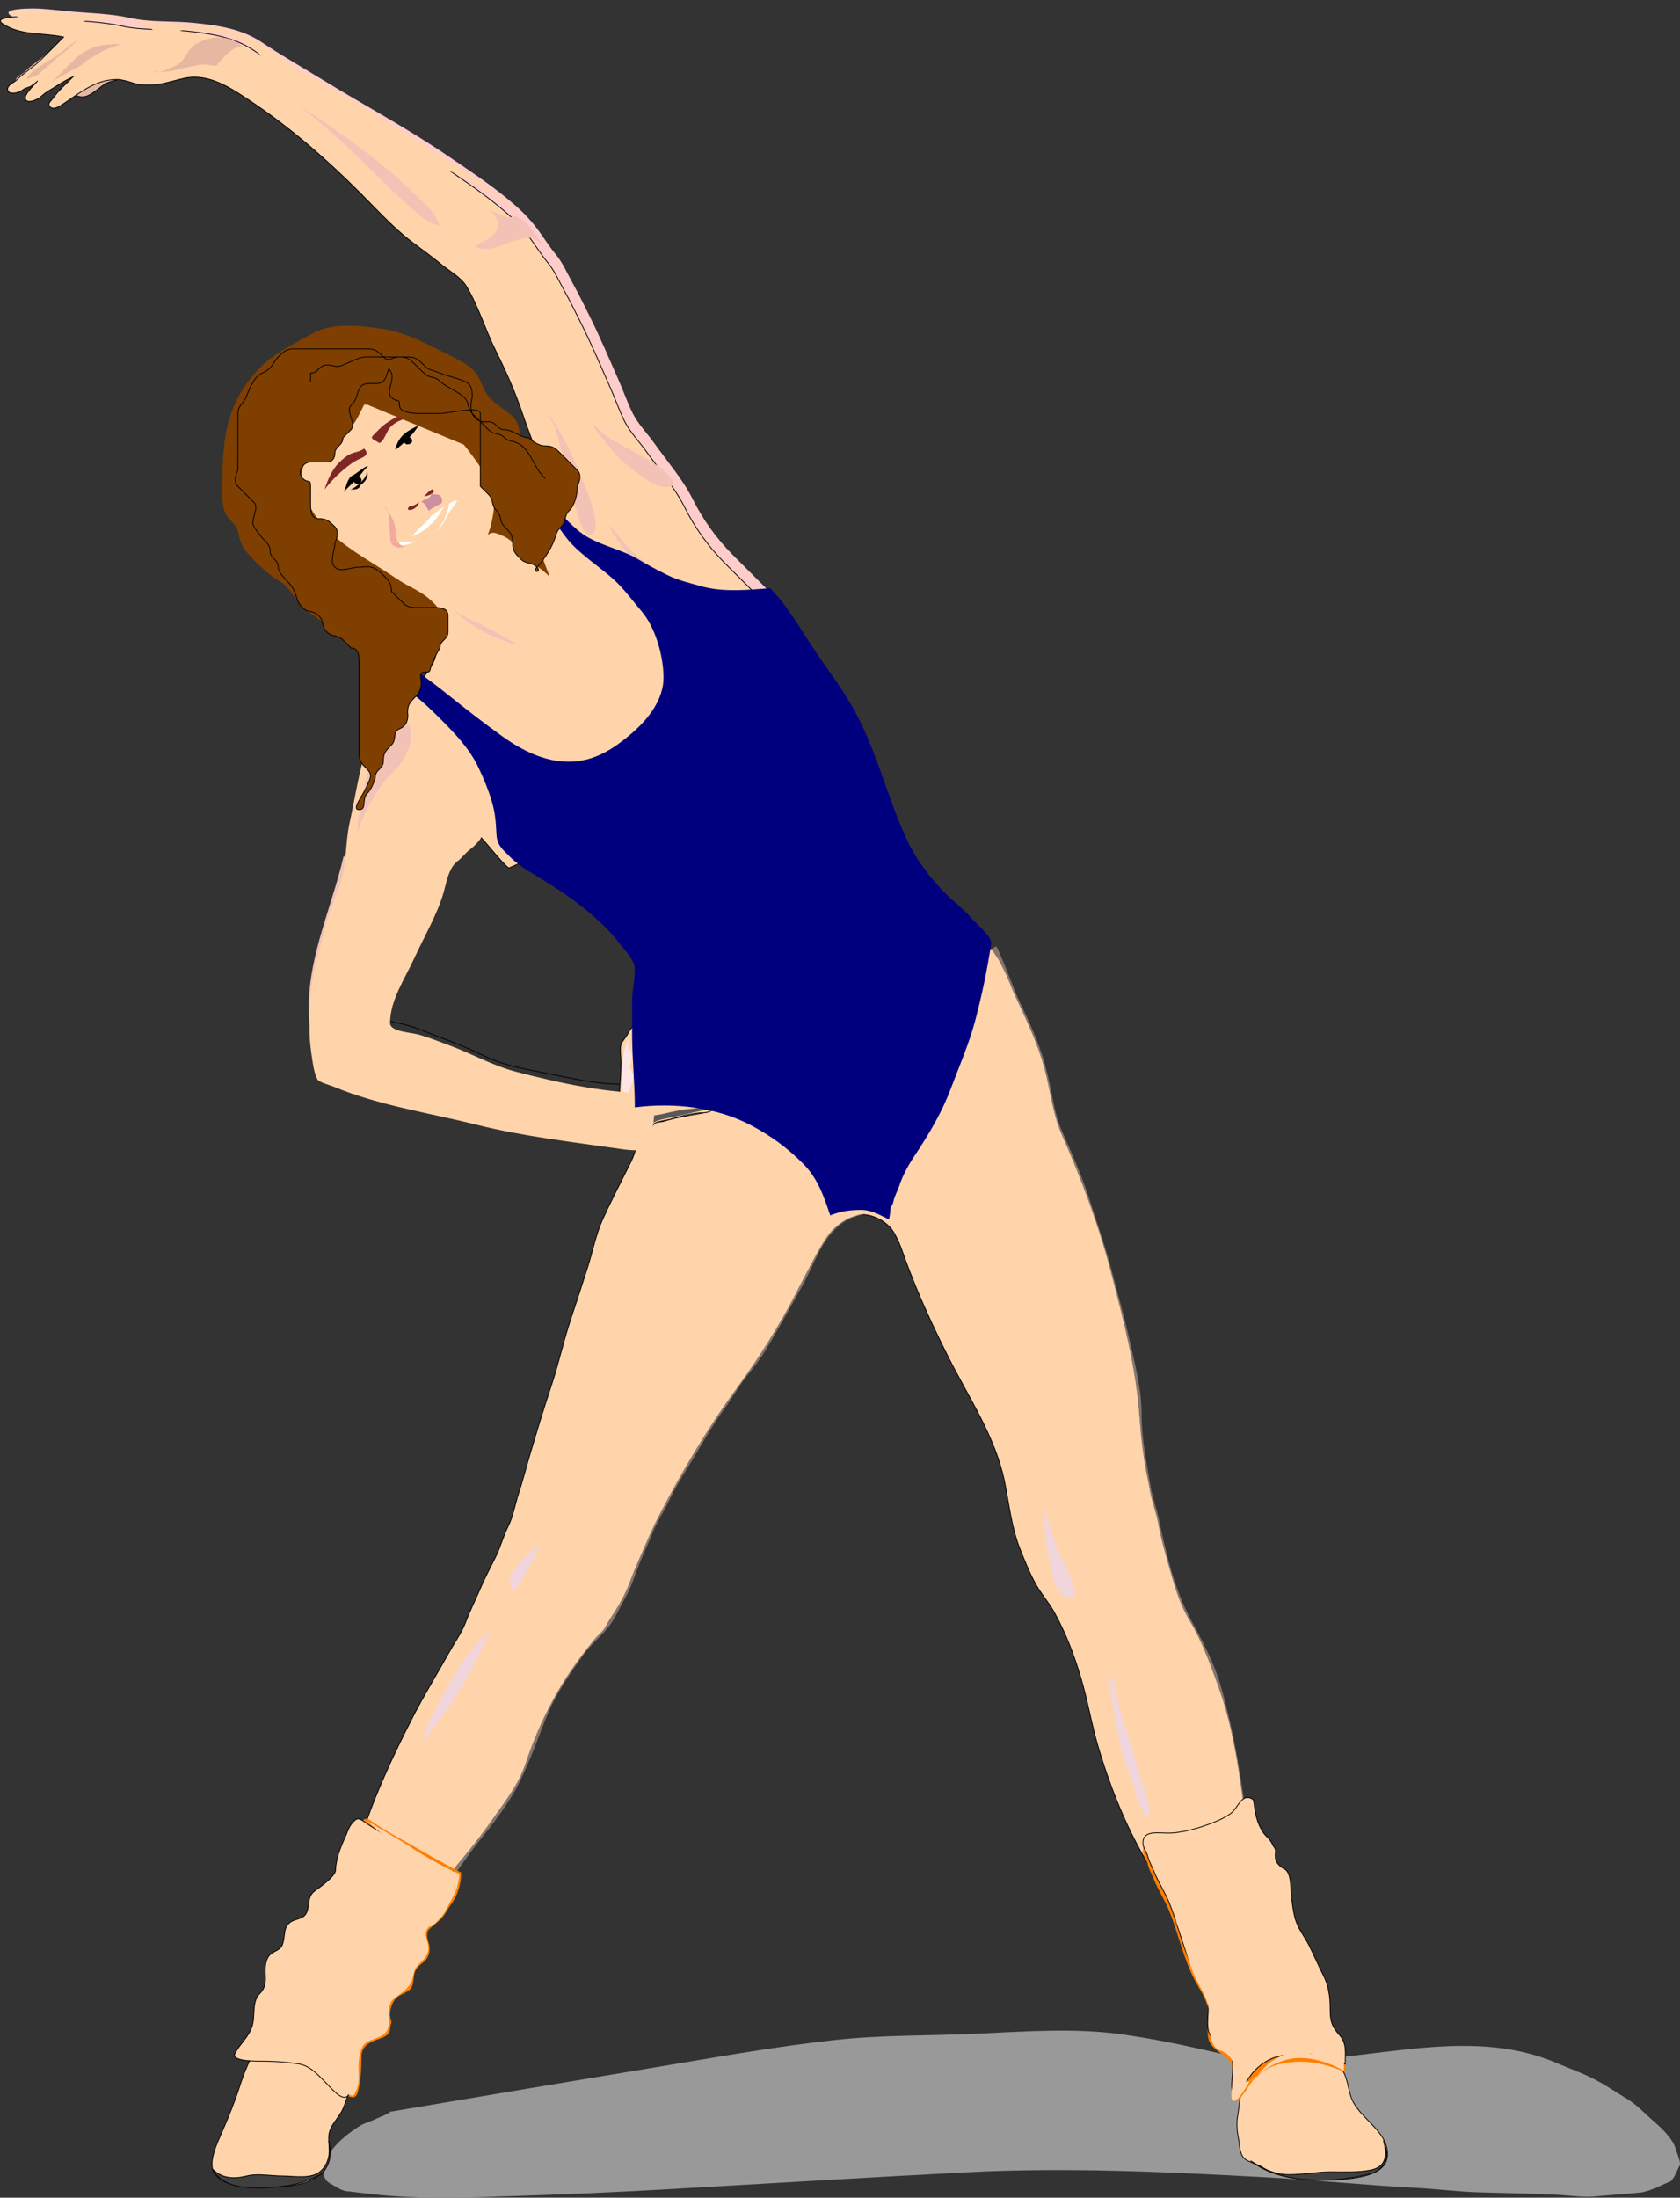 <?xml version="1.0"?><svg width="207.865" height="271.846" xmlns="http://www.w3.org/2000/svg">
 <rect width="100%" height="100%" fill="#333333" stroke="none"/>
 <title>woman exercising</title>

 <g>
  <title>Layer 1</title>
  <path fill="#999999" id="path11" d="m48.275,261.219c11.94,-2.021 23.887,-4.01 35.832,-6.002c6.347,-1.058 12.683,-2.149 19.078,-2.86c5.878,-0.652 11.765,-0.523 17.657,-0.791c5.962,-0.271 12.15,-0.753 18.089,0.097c3.209,0.46 6.362,1.063 9.524,1.782c2.795,0.636 5.457,1.245 8.332,1.396c11.815,0.618 24.429,-4.527 35.832,0.357c1.517,0.65 3.112,1.214 4.582,1.964c1.43,0.729 2.782,1.67 4.159,2.495c1.236,0.743 2.328,1.965 3.43,2.9c0.854,0.726 2.209,2.066 2.502,3.163c0.1,0.37 0.727,1.802 0.538,2.125c-0.243,0.415 -0.763,1.833 -1.188,2.004c-1.238,0.494 -2.549,1.274 -3.887,1.387c-1.83,0.153 -3.658,0.307 -5.488,0.459c-1.515,0.127 -3.152,-0.138 -4.668,-0.209c-3.127,-0.146 -6.254,-0.212 -9.384,-0.289c-2.67,-0.065 -5.337,-0.428 -8.006,-0.564c-6.192,-0.316 -12.358,-0.973 -18.548,-1.308c-12.358,-0.667 -24.663,-1.259 -37.035,-0.619c-12.741,0.658 -25.477,1.447 -38.214,2.165c-5.556,0.313 -11.119,0.552 -16.681,0.737c-6.387,0.213 -12.8,0.504 -19.161,-0.246c-0.911,-0.107 -1.821,-0.215 -2.732,-0.322c-0.633,-0.074 -1.332,-0.61 -1.895,-0.894c-1.556,-0.778 -0.846,-2.855 -0.036,-3.988c0.933,-1.305 2.287,-2.356 3.635,-3.199c0.595,-0.371 1.281,-0.514 1.905,-0.826c0.44,-0.221 1.686,-0.656 1.828,-0.914"/>
  <path fill="#85756F" id="path13" d="m80.731,139.002c12.415,-6.403 24.829,-12.808 37.243,-19.212c1.754,-0.904 3.51,-1.811 5.264,-2.716c0.201,-0.104 2.33,5.57 2.641,6.231c1.275,2.709 2.629,5.487 3.42,8.385c0.393,1.438 0.692,2.81 0.963,4.268c0.254,1.373 0.639,2.833 1.207,4.109c1.28,2.878 2.506,5.643 3.456,8.655c0.878,2.784 1.876,5.563 2.612,8.389c0.757,2.9 1.576,5.794 2.24,8.718c0.658,2.896 1.472,6.029 1.472,9.016c0,3.078 0.603,5.939 1.101,8.952c0.241,1.464 0.789,2.849 1.082,4.309c0.286,1.428 0.623,2.855 0.979,4.271c0.688,2.737 1.662,5.647 3.021,8.131c1.432,2.622 2.827,5.265 3.652,8.153c1.689,5.916 2.628,11.941 3.35,18.042c0.295,2.496 0.106,6.421 -2.398,7.854c-1.391,0.794 -2.622,0.928 -4.148,0.42c-1.219,-0.406 -2.791,-1.205 -3.527,-2.313c-3.379,-5.074 -5.699,-10.621 -7.442,-16.436c-0.866,-2.89 -1.334,-5.856 -2.204,-8.756c-0.857,-2.858 -1.854,-5.48 -3.306,-8.094c-0.662,-1.19 -1.591,-2.222 -2.244,-3.397c-0.786,-1.416 -1.363,-2.876 -1.964,-4.379c-1.041,-2.609 -1.346,-5.533 -1.896,-8.271c-1.125,-5.593 -4.512,-10.54 -7.037,-15.586c-1.324,-2.646 -2.633,-5.407 -3.771,-8.139c-0.623,-1.496 -1.444,-3.614 -1.746,-4.522c-0.302,-0.908 -0.993,-2.644 -1.673,-3.321c-2.081,-2.075 -5.123,-2.021 -7.35,-0.081c-2.201,1.918 -3.045,4.837 -4.42,7.312c-1.48,2.662 -2.958,5.317 -4.523,7.931c-0.737,1.229 -1.646,2.356 -2.525,3.485c-0.91,1.17 -1.663,2.52 -2.54,3.724c-1.712,2.354 -3.12,4.957 -4.644,7.434c-0.778,1.266 -1.582,2.543 -2.206,3.895c-0.639,1.385 -1.548,2.713 -2.109,4.113c-0.548,1.368 -1.222,2.717 -1.736,4.088c-0.491,1.312 -1.007,2.838 -1.697,4.049c-0.672,1.179 -1.265,2.618 -2.132,3.658c-0.953,1.145 -2.13,2.101 -2.994,3.308c-1.741,2.437 -3.461,4.896 -4.579,7.686c-1.084,2.707 -2.091,5.573 -3.395,8.178c-1.328,2.651 -3.278,5.109 -5.126,7.421c-1.797,2.248 -3.365,5.077 -5.611,6.915c-1.099,0.898 -2.334,2.104 -3.735,2.524c-0.669,0.201 -1.334,0.494 -2.037,0.494c-1.028,0 -1.36,-0.135 -2.259,-0.647c-1.093,-0.626 -1.273,-2.653 -1.201,-3.745c0.121,-1.818 0.507,-3.271 1.034,-5.025c1.701,-5.662 4.171,-11.034 6.878,-16.275c1.401,-2.713 2.993,-5.292 4.475,-7.955c0.669,-1.203 1.484,-2.303 1.97,-3.598c0.52,-1.387 1.185,-2.702 1.77,-4.065c0.589,-1.374 1.263,-2.661 1.928,-3.992c0.606,-1.214 0.959,-2.596 1.556,-3.786c0.648,-1.296 0.861,-2.788 1.318,-4.157c0.447,-1.338 0.792,-2.73 1.191,-4.085c0.894,-3.039 1.799,-6.067 2.8,-9.072c0.915,-2.743 1.525,-5.582 2.441,-8.333c0.735,-2.209 1.456,-4.42 2.158,-6.639c0.628,-1.986 1.053,-4.074 1.917,-5.976c0.916,-2.015 1.928,-3.95 2.915,-5.927c0.452,-0.904 1.116,-1.837 1.116,-2.905c0,-0.68 -0.264,-0.712 0.137,-1.284c0.27,-0.407 0.835,-0.937 0.868,-1.429"/>
  <path fill="#ffd4aa" stroke="#000000" stroke-width="0.1" stroke-linecap="square" stroke-miterlimit="10" id="path15" d="m79.731,139.002c12.415,-6.403 24.829,-12.808 37.243,-19.212c1.754,-0.904 3.51,-1.811 5.264,-2.716c0.201,-0.104 2.33,5.57 2.641,6.231c1.275,2.709 2.629,5.487 3.42,8.385c0.393,1.438 0.692,2.81 0.963,4.268c0.254,1.373 0.639,2.833 1.207,4.109c1.28,2.878 2.506,5.643 3.456,8.655c0.878,2.784 1.876,5.563 2.612,8.389c0.757,2.9 1.576,5.794 2.24,8.718c0.658,2.896 1.472,6.029 1.472,9.016c0,3.078 0.603,5.939 1.101,8.952c0.241,1.464 0.789,2.849 1.082,4.309c0.286,1.428 0.623,2.855 0.979,4.271c0.688,2.737 1.662,5.647 3.021,8.131c1.432,2.622 2.827,5.265 3.652,8.153c1.689,5.916 2.628,11.941 3.35,18.042c0.295,2.496 0.106,6.421 -2.398,7.854c-1.391,0.794 -2.622,0.928 -4.148,0.42c-1.219,-0.406 -2.791,-1.205 -3.527,-2.313c-3.379,-5.074 -5.699,-10.621 -7.442,-16.436c-0.866,-2.89 -1.334,-5.856 -2.204,-8.756c-0.857,-2.858 -1.854,-5.48 -3.306,-8.094c-0.662,-1.19 -1.591,-2.222 -2.244,-3.397c-0.786,-1.416 -1.363,-2.876 -1.964,-4.379c-1.041,-2.609 -1.346,-5.533 -1.896,-8.271c-1.125,-5.593 -4.512,-10.54 -7.037,-15.586c-1.324,-2.646 -2.633,-5.407 -3.771,-8.139c-0.623,-1.496 -1.444,-3.614 -1.746,-4.522c-0.302,-0.908 -0.993,-2.644 -1.673,-3.321c-2.081,-2.075 -5.123,-2.021 -7.35,-0.081c-2.201,1.918 -3.045,4.837 -4.42,7.312c-1.48,2.662 -2.958,5.317 -4.523,7.931c-0.737,1.229 -1.646,2.356 -2.525,3.485c-0.91,1.17 -1.663,2.52 -2.54,3.724c-1.712,2.354 -3.12,4.957 -4.644,7.434c-0.778,1.266 -1.582,2.543 -2.206,3.895c-0.639,1.385 -1.548,2.713 -2.109,4.113c-0.548,1.368 -1.222,2.717 -1.736,4.088c-0.491,1.312 -1.007,2.838 -1.697,4.049c-0.672,1.179 -1.265,2.618 -2.132,3.658c-0.953,1.145 -2.13,2.101 -2.994,3.308c-1.741,2.437 -3.461,4.896 -4.579,7.686c-1.084,2.707 -2.091,5.573 -3.395,8.178c-1.328,2.651 -3.278,5.109 -5.126,7.421c-1.797,2.248 -3.365,5.077 -5.611,6.915c-1.099,0.898 -2.334,2.104 -3.735,2.524c-0.669,0.201 -1.334,0.494 -2.037,0.494c-1.028,0 -1.36,-0.135 -2.259,-0.647c-1.093,-0.626 -1.273,-2.653 -1.201,-3.745c0.121,-1.818 0.507,-3.271 1.034,-5.025c1.701,-5.662 4.171,-11.034 6.878,-16.275c1.401,-2.713 2.993,-5.292 4.475,-7.955c0.669,-1.203 1.484,-2.303 1.97,-3.598c0.52,-1.387 1.185,-2.702 1.77,-4.065c0.589,-1.374 1.263,-2.661 1.928,-3.992c0.606,-1.214 0.959,-2.596 1.556,-3.786c0.648,-1.296 0.861,-2.788 1.318,-4.157c0.447,-1.338 0.792,-2.73 1.191,-4.085c0.894,-3.039 1.799,-6.067 2.8,-9.072c0.915,-2.743 1.525,-5.582 2.441,-8.333c0.722,-2.17 1.432,-4.343 2.121,-6.523c0.609,-1.928 1.004,-4.001 1.842,-5.846c0.922,-2.029 1.933,-3.981 2.927,-5.973c0.475,-0.951 0.941,-1.744 1.155,-2.808c0.082,-0.402 -0.241,-0.956 -0.022,-1.268c0.365,-0.521 0.73,-1.044 1.096,-1.565"/>
  <path fill="#ffd4aa" id="path71" d="m55.036,232.48c1.947,-2.336 3.915,-4.65 5.661,-7.144c1.542,-2.199 3.417,-4.53 4.276,-7.111c1.89,-5.677 4.618,-10.727 8.453,-15.317c1.82,-2.181 3.511,-4.599 4.516,-7.278c1.037,-2.768 2.268,-5.655 3.634,-8.282c2.726,-5.24 5.837,-10.522 9.312,-15.298c1.523,-2.093 2.96,-4.142 4.292,-6.362c1.228,-2.046 2.352,-4.122 3.51,-6.203c1.134,-2.037 2.116,-4.125 3.342,-6.113c1.245,-2.021 3.467,-3.45 5.916,-3.212c-0.482,-2.894 -0.922,-5.789 -2.188,-8.47c-1.231,-2.604 -2.827,-5.784 -5.539,-7.143c-2.698,-1.352 -5.962,-1.631 -7.978,1.114c-1.889,2.572 -3.281,5.414 -4.411,8.413c-1.102,2.925 -1.8,6.038 -2.635,9.046c-0.368,1.327 -0.629,2.686 -0.984,4.017c-0.377,1.412 -0.537,2.95 -0.995,4.328c-1.912,5.744 -5.092,10.772 -7.616,16.236c-0.646,1.396 -1.32,2.795 -1.807,4.256c-0.482,1.449 -0.708,2.883 -1.007,4.377c-0.601,2.996 -2.326,5.122 -4.11,7.507c-0.403,0.539 -0.748,1.096 -1.094,1.672c-0.426,0.71 -0.54,1.461 -0.847,2.229c-0.51,1.276 -0.885,2.8 -1.716,3.905c-1.671,2.222 -3.797,4.018 -5.682,6.089c-4.187,4.603 -7.063,9.991 -9.165,15.829c-1,2.774 -1.975,5.584 -2.554,8.479c-0.342,1.708 -0.527,3.126 -0.527,4.865c0,0.392 0.186,1.604 0.582,1.671c1.011,0.169 1.318,-0.032 2.244,-0.495c1.051,-0.524 1.996,-1.869 2.752,-2.728c0.538,-0.613 2.275,-2.083 2.365,-2.877"/>
  <path fill="#ffd4aa" id="path73" d="m55.036,232.48c1.947,-2.336 3.915,-4.65 5.661,-7.144c1.542,-2.199 3.417,-4.53 4.276,-7.111c0.975,-2.929 2.131,-5.67 3.627,-8.368c1.41,-2.543 3.055,-4.743 4.869,-7.01c0.396,-0.495 1.069,-0.988 1.375,-1.521c0.406,-0.71 0.812,-1.42 1.217,-2.13c0.707,-1.236 1.217,-2.575 1.853,-3.848c1.31,-2.622 2.309,-5.399 3.663,-8.002c2.726,-5.24 5.837,-10.522 9.312,-15.298c2.904,-3.99 5.635,-8.174 7.846,-12.594c1.037,-2.073 2.05,-4.208 3.335,-6.143c1.309,-1.968 3.408,-3.396 5.879,-3.155c-0.115,-1.146 -0.173,-1.696 -0.808,-2.647c-0.563,-0.843 -1.521,-0.895 -2.365,-0.533c-1.708,0.729 -3.085,2.173 -4.188,3.642c-1.148,1.53 -1.954,3.209 -2.729,4.957c-0.765,1.722 -1.416,3.722 -2.758,5.063c-1.212,-2.42 -0.489,-5.654 -1.015,-8.284c-1.27,0.637 -1.64,2.512 -2.123,3.803c-0.489,1.307 -1.028,2.604 -1.469,3.928c-0.979,2.944 -2.13,5.826 -3.175,8.75c-2.031,5.684 -4.217,11.245 -7.333,16.431c-1.555,2.587 -3.51,4.806 -4.58,7.659c-0.488,1.303 -0.526,2.785 -0.867,4.147c-0.377,1.51 -0.942,2.818 -2.043,3.92c-2.039,2.04 -4.875,3.155 -6.506,5.593c-1.486,2.224 -1.757,5.491 -2.516,8.023c-1.139,3.804 -3.736,7.154 -6.098,10.303c-1.175,1.566 -2.32,3.146 -3.406,4.774c-0.861,1.292 -2.701,3.438 -2.314,4.992c0.816,-0.406 3.215,-1.379 3.38,-2.197"/>
  <path fill="#ffd4aa" id="path75" d="m130.26,197.32c-1.647,-2.306 -3.024,-5.15 -3.585,-7.952c-0.301,-1.506 -0.592,-3.009 -0.963,-4.499c-0.344,-1.379 -0.378,-2.82 -0.911,-4.155c-0.265,-0.66 -0.467,-1.345 -0.661,-2.029c-0.195,-0.688 -0.631,-1.23 -0.91,-1.882c-0.571,-1.335 -1.248,-2.598 -1.951,-3.866c-1.5,-2.698 -2.85,-5.449 -4.144,-8.252c-1.286,-2.791 -2.596,-5.609 -3.778,-8.441c-0.563,-1.343 -0.928,-2.741 -1.744,-3.967c-0.432,-0.649 -1.014,-0.988 -1.549,-1.522c-0.529,-0.529 -1.486,-0.296 -2.115,-0.595c1.144,-1.018 2.167,-2.214 3.652,-2.638c1.693,-0.481 2.295,0.563 2.733,2.089c0.813,2.843 1.401,5.705 2.272,8.535c1.729,5.608 4.013,11.361 7.285,16.271c1.176,1.763 2.155,3.498 2.971,5.453c0.744,1.785 0.84,3.991 0.986,5.896c0.15,1.945 0.383,3.861 0.68,5.791c0.324,2.114 1.061,3.977 1.9,5.936c-0.055,-0.06 -0.113,-0.116 -0.168,-0.173"/>
  <path fill="#ffd4aa" id="path77" d="m154.265,226.733c-0.748,-5.984 -1.437,-12.201 -3.475,-17.905c-1.01,-2.827 -2.064,-5.75 -3.609,-8.326c-1.488,-2.48 -2.119,-5.241 -2.906,-7.98c-1.629,-5.661 -2.887,-11.338 -3.309,-17.239c-0.441,-6.197 -1.988,-12.001 -3.555,-17.996c-1.503,-5.754 -3.643,-11.479 -6.053,-16.909c-1.15,-2.594 -1.422,-5.541 -2.164,-8.264c-0.807,-2.962 -2.147,-5.792 -3.451,-8.563c-0.692,-1.474 -1.335,-2.973 -2.002,-4.458c-0.223,-0.497 -0.434,-0.747 -0.813,-1.155c-0.328,-0.354 -1.193,-1.686 -1.672,-1.759c-0.404,-0.063 -1.875,-0.535 -2.186,-0.31c-0.525,0.382 -1.486,0.818 -1.844,1.354c-0.879,1.317 -1.664,2.483 -2.25,3.947c-1.184,2.953 -1.668,5.976 -2.115,9.112c-0.18,1.246 -0.165,2.787 0.183,4.001c0.188,0.654 0.274,1.411 0.696,1.954c0.488,0.629 0.979,1.258 1.477,1.88c3.572,4.468 9.262,8.06 10.029,14.208c0.373,2.988 0.574,6.06 1.344,8.979c0.773,2.938 1.657,5.815 2.563,8.716c0.488,1.559 0.957,3.118 1.406,4.688c0.248,0.873 1.09,3.053 0.582,3.901c-0.729,1.221 -1.904,2.255 -0.293,3.33c1.172,0.781 2.535,1.294 3.635,2.197c2.201,1.808 1.789,5.867 0.472,8.063c-1.425,2.373 1.606,5.548 2.647,7.457c1.437,2.633 3.412,5.092 3.959,8.103c0.527,2.896 0.836,5.83 1.551,8.688c0.389,1.557 0.604,3.162 1.008,4.709c0.387,1.489 0.964,2.951 1.389,4.434c0.738,2.583 2.008,5.646 4.954,6.233c1.265,0.253 2.67,0.223 3.324,-1.093c0.614,-1.236 0.478,-2.644 0.478,-3.997"/>
  <path fill="#ffd4aa" id="path79" d="m154.265,226.733c-0.748,-5.984 -1.437,-12.201 -3.475,-17.905c-1.01,-2.827 -2.064,-5.75 -3.609,-8.326c-1.479,-2.464 -2.173,-5.252 -2.955,-7.979c-0.399,-1.393 -0.685,-2.831 -0.967,-4.25c-0.285,-1.436 -0.854,-2.814 -1.063,-4.267c-0.203,-1.41 -0.696,-2.765 -0.84,-4.185c-0.151,-1.513 -0.282,-3.024 -0.392,-4.541c-0.442,-6.197 -1.989,-12.001 -3.555,-17.996c-1.503,-5.754 -3.642,-11.479 -6.052,-16.909c-1.151,-2.594 -1.422,-5.541 -2.164,-8.264c-0.809,-2.962 -2.148,-5.792 -3.452,-8.563c-0.587,-1.249 -1.002,-2.579 -1.663,-3.793c-0.371,-0.681 -0.73,-1.348 -1.161,-1.991c-0.539,-0.809 -1.001,-0.42 -0.856,0.445c0.237,1.432 0.629,2.8 1.168,4.146c0.57,1.426 1.424,2.619 2.129,3.969c1.291,2.471 1.858,5.565 1.858,8.339c0,1.507 0.023,2.938 0.32,4.42c0.294,1.472 1.177,2.739 1.793,4.094c0.595,1.31 1.524,2.417 2.138,3.729c0.629,1.346 1.354,2.629 2.018,3.957c1.369,2.739 2.593,5.506 3.535,8.426c1.819,5.632 2.529,12.011 2.199,17.917c-0.16,2.865 -0.813,5.654 0.367,8.411c0.588,1.372 1.104,2.72 1.465,4.161c0.135,0.54 -0.371,1.35 -0.732,1.711c-0.637,0.636 -0.299,1.25 0.082,1.944c0.693,1.268 1.682,2.469 2.621,3.563c0.996,1.16 1.701,2.501 2.431,3.838c1.36,2.499 2.563,5.105 3.295,7.882c1.201,4.562 2.41,9.069 2.998,13.76c0.142,1.132 0.276,2.271 0.321,3.413c0.043,1.085 -0.104,2.185 0.107,3.254c0.188,0.944 1.122,1.83 1.75,0.634c0.434,-0.827 0.341,-2.148 0.341,-3.044"/>
  <path fill="#FFFFFF" id="path87" d="m164.406,269.67c2.06,-0.146 7.269,-0.119 7.269,-3.212c0,-2.9 -3.443,-4.385 -4.431,-6.851c-0.532,-1.332 -0.468,-2.944 -1.536,-4.018c-0.938,-0.94 -2.217,-1.796 -3.563,-1.988c-2.733,-0.393 -6.138,0.204 -7.674,2.765c-1.047,1.741 -1.023,3.514 -1.348,5.434c-0.148,0.881 -0.066,1.845 0.109,2.712c0.143,0.702 0.123,1.888 0.691,2.452c0.501,0.498 1.676,0.723 2.288,1.132c0.788,0.524 1.447,0.71 2.343,0.966c1.912,0.543 3.879,0.608 5.852,0.608"/>
  <path fill="#ffd4aa" stroke="#000000" stroke-width="0.1" stroke-linecap="square" stroke-miterlimit="10" id="path89" d="m164.406,269.67c2.06,-0.146 7.269,-0.119 7.269,-3.212c0,-2.9 -3.443,-4.385 -4.431,-6.851c-0.532,-1.332 -0.468,-2.944 -1.536,-4.018c-0.938,-0.94 -2.217,-1.796 -3.563,-1.988c-2.733,-0.393 -6.138,0.204 -7.674,2.765c-1.047,1.741 -1.023,3.514 -1.348,5.434c-0.148,0.881 -0.066,1.845 0.109,2.712c0.143,0.702 0.123,1.888 0.691,2.452c0.501,0.498 1.676,0.723 2.288,1.132c0.788,0.524 1.447,0.71 2.343,0.966c1.912,0.543 3.879,0.608 5.852,0.608"/>
  <path fill="#404040" id="path91" d="m154.771,267.303c2.595,2.067 6.41,2.486 9.637,2.366c1.843,-0.067 3.566,-0.385 5.351,-0.83c0.687,-0.172 1.491,-0.928 1.706,-1.573c0.309,-0.928 0.006,-1.605 -0.296,-2.499c0.479,1.67 0.44,3.26 -1.562,3.66c-1.625,0.324 -3.273,0.228 -4.926,0.228c-1.738,0 -3.443,0.339 -5.175,0.339c-1.819,-0.001 -3.248,-0.7 -4.735,-1.691"/>
  <path fill="none" stroke="#000000" stroke-width="0.1" stroke-linecap="square" stroke-miterlimit="10" id="path93" d="m154.771,267.303c2.595,2.067 6.41,2.486 9.637,2.366c1.843,-0.067 3.566,-0.385 5.351,-0.83c0.687,-0.172 1.491,-0.928 1.706,-1.573c0.309,-0.928 0.006,-1.605 -0.296,-2.499c0.479,1.67 0.44,3.26 -1.562,3.66c-1.625,0.324 -3.273,0.228 -4.926,0.228c-1.738,0 -3.443,0.339 -5.175,0.339c-1.819,-0.001 -3.248,-0.7 -4.735,-1.691"/>
  <path fill="#FFFFFF" id="path95" d="m31.879,270.516c2.594,0 6.486,0.196 8.229,-2.128c1.011,-1.35 0.56,-2.405 0.56,-3.959c0,-1.524 1.28,-2.357 1.81,-3.679c0.496,-1.237 1.126,-2.84 0.789,-4.187c-0.286,-1.144 -1.295,-2.979 -2.408,-3.533c-1.467,-0.734 -2.792,-1.409 -4.438,-1.559c-1.623,-0.147 -2.811,0.654 -4.08,1.544c-1.281,0.896 -2.209,3.587 -2.661,4.987c-0.624,1.937 -1.364,3.747 -2.166,5.621c-0.565,1.32 -2.048,4.197 -0.789,5.455c1.419,1.417 3.443,1.436 5.322,1.436c-0.056,0.002 -0.112,0.002 -0.168,0.002"/>
  <path fill="#ffd4aa" stroke="#000000" stroke-width="0.1" stroke-linecap="square" stroke-miterlimit="10" id="path97" d="m31.879,270.516c2.594,0 6.486,0.196 8.229,-2.128c1.011,-1.35 0.56,-2.405 0.56,-3.959c0,-1.524 1.28,-2.357 1.81,-3.679c0.496,-1.237 1.126,-2.84 0.789,-4.187c-0.286,-1.144 -1.295,-2.979 -2.408,-3.533c-1.467,-0.734 -2.792,-1.409 -4.438,-1.559c-1.623,-0.147 -2.811,0.654 -4.08,1.544c-1.281,0.896 -2.209,3.587 -2.661,4.987c-0.624,1.937 -1.364,3.747 -2.166,5.621c-0.565,1.32 -2.048,4.197 -0.789,5.455c1.419,1.417 3.443,1.436 5.322,1.436"/>
  <path fill="#404040" id="path99" d="m26.3,268.317c1.403,2.806 5.857,2.389 8.504,2.146c1.772,-0.161 3.205,-0.647 4.794,-1.442c0.544,-0.272 1.068,-1.373 1.18,-1.928c0.157,-0.782 0.02,-1.553 -0.11,-2.327c0.242,1.443 0.042,3.127 -1.273,4.006c-1.144,0.765 -3.162,0.391 -4.473,0.391c-1.453,0 -3.015,-0.346 -4.396,0c-1.575,0.394 -3.054,0.326 -4.226,-0.846"/>
  <path fill="none" stroke="#000000" stroke-width="0.1" stroke-linecap="square" stroke-miterlimit="10" id="path101" d="m26.3,268.317c1.403,2.806 5.857,2.389 8.504,2.146c1.772,-0.161 3.205,-0.647 4.794,-1.442c0.544,-0.272 1.068,-1.373 1.18,-1.928c0.157,-0.782 0.02,-1.553 -0.11,-2.327c0.242,1.443 0.042,3.127 -1.273,4.006c-1.144,0.765 -3.162,0.391 -4.473,0.391c-1.453,0 -3.015,-0.346 -4.396,0c-1.575,0.394 -3.054,0.326 -4.226,-0.846"/>
  <path fill="#FF7F00" id="path103" d="m57.065,231.465c0,1.521 -0.379,2.928 -1.299,4.157c-0.385,0.515 -0.641,1.103 -1.067,1.592c-0.473,0.543 -1.093,0.924 -1.603,1.435c-0.429,0.43 -0.212,1.231 -0.044,1.74c0.238,0.717 0.077,1.607 -0.467,2.149c-0.523,0.521 -1.018,0.7 -1.267,1.438c-0.2,0.591 -0.069,1.507 -0.508,2.028c-0.372,0.442 -1.153,0.653 -1.621,1.006c-0.545,0.408 -0.824,1.204 -0.915,1.868c-0.051,0.371 0.01,0.705 0.126,1.052c0.102,0.304 -0.126,0.623 -0.126,0.939c0,0.84 -0.676,1.108 -1.389,1.346c-1.204,0.401 -2.16,0.901 -2.16,2.242c0,1.398 -0.086,2.876 -0.423,4.227c-0.469,1.882 -2.181,-0.239 -2.873,-0.932c-1.018,-1.016 -2.009,-2.242 -3.531,-2.461c-1.362,-0.193 -2.853,-0.328 -4.227,-0.328c-0.444,0 -4.131,0.107 -3.609,-0.934c0.63,-1.257 1.732,-2.039 2.153,-3.46c0.389,-1.313 -0.093,-2.957 0.933,-3.979c1.154,-1.148 0.428,-2.398 0.757,-3.801c0.164,-0.695 0.429,-1.058 1.086,-1.387c0.826,-0.413 0.954,-0.634 1.113,-1.486c0.126,-0.675 0.078,-1.351 0.506,-1.857c0.481,-0.571 1.067,-0.562 1.69,-0.847c1.322,-0.604 0.429,-2.396 1.591,-3.266c0.623,-0.467 2.635,-1.831 2.635,-2.65c0,-1.291 0.652,-2.911 1.184,-4.059c0.282,-0.609 0.404,-1.169 0.845,-1.689c0.55,-0.648 0.756,-0.737 1.436,-0.253c1.114,0.795 2.425,1.536 3.624,2.201c2.489,1.382 4.908,2.849 7.449,4.139c0.001,-0.056 0.001,-0.114 0.001,-0.17"/>
  <path fill="#ffd4aa" stroke="#000000" stroke-width="0.1" stroke-linecap="square" stroke-miterlimit="10" id="path105" d="m56.065,231.465c0,1.521 -0.379,2.928 -1.299,4.157c-0.385,0.515 -0.641,1.103 -1.067,1.592c-0.473,0.543 -1.093,0.924 -1.603,1.435c-0.429,0.43 -0.212,1.231 -0.044,1.74c0.238,0.717 0.077,1.607 -0.467,2.149c-0.523,0.521 -1.018,0.7 -1.267,1.438c-0.2,0.591 -0.069,1.507 -0.508,2.028c-0.372,0.442 -1.153,0.653 -1.621,1.006c-0.545,0.408 -0.824,1.204 -0.915,1.868c-0.051,0.371 0.01,0.705 0.126,1.052c0.102,0.304 -0.126,0.623 -0.126,0.939c0,0.84 -0.676,1.108 -1.389,1.346c-1.204,0.401 -2.16,0.901 -2.16,2.242c0,1.398 -0.086,2.876 -0.423,4.227c-0.469,1.882 -2.181,-0.239 -2.873,-0.932c-1.018,-1.016 -2.009,-2.242 -3.531,-2.461c-1.362,-0.193 -2.853,-0.328 -4.227,-0.328c-0.444,0 -4.131,0.107 -3.609,-0.934c0.63,-1.257 1.732,-2.039 2.153,-3.46c0.389,-1.313 -0.093,-2.957 0.933,-3.979c1.154,-1.148 0.428,-2.398 0.757,-3.801c0.164,-0.695 0.429,-1.058 1.086,-1.387c0.826,-0.413 0.954,-0.634 1.113,-1.486c0.126,-0.675 0.078,-1.351 0.506,-1.857c0.481,-0.571 1.067,-0.562 1.69,-0.847c1.322,-0.604 0.429,-2.396 1.591,-3.266c0.623,-0.467 2.635,-1.831 2.635,-2.65c0,-1.291 0.652,-2.911 1.184,-4.059c0.282,-0.609 0.404,-1.169 0.845,-1.689c0.55,-0.648 0.756,-0.737 1.436,-0.253c1.114,0.795 2.425,1.536 3.624,2.201c2.489,1.382 4.908,2.849 7.449,4.139"/>
  <path fill="#FF7F00" id="path107" d="m155.108,223.691c0.187,1.487 0.341,2.704 1.184,3.972c0.344,0.519 0.958,0.932 1.141,1.476c0.088,0.26 0.383,0.472 0.383,0.742c0,0.373 -0.074,0.854 0.043,1.209c0.151,0.456 0.617,0.877 1.059,1.098c0.577,0.287 0.712,1.234 0.758,1.813c0.11,1.386 0.193,2.807 0.533,4.164c0.35,1.399 1.15,2.253 1.782,3.514c0.604,1.203 1.13,2.458 1.741,3.648c0.66,1.285 0.847,2.644 0.847,4.095c0,1.551 0.162,2.19 1.181,3.345c0.913,1.033 0.678,2.227 0.678,3.55c-2.83,-1.212 -5.556,-1.722 -8.556,-0.864c-1.233,0.354 -2.53,1.347 -3.243,2.417c-0.461,0.692 -2.088,3.361 -2.23,1.32c-0.081,-1.146 0.438,-3.142 -0.223,-4.136c-0.683,-1.025 -2.346,-1.549 -2.651,-2.795c-0.33,-1.343 0.202,-2.871 -0.168,-4.226c-0.312,-1.14 -1.113,-2.225 -1.644,-3.281c-1.312,-2.621 -1.953,-5.618 -3.041,-8.343c-0.541,-1.353 -1.367,-2.573 -1.91,-3.929c-0.246,-0.612 -0.602,-1.223 -0.761,-1.858c-0.161,-0.648 -0.592,-0.989 -0.592,-1.691c0.001,-1.568 1.95,-1.183 3.123,-1.183c1.343,0 2.976,-0.4 4.239,-0.819c1.101,-0.366 2.729,-0.962 3.625,-1.716c0.762,-0.642 1.244,-2.344 2.447,-1.733c0.102,0.049 0.182,0.124 0.255,0.211"/>
  <path fill="#ffd4aa" stroke="#000000" stroke-width="0.1" stroke-linecap="square" stroke-miterlimit="10" id="path109" d="m155.108,222.691c0.187,1.487 0.341,2.704 1.184,3.972c0.344,0.519 0.958,0.932 1.141,1.476c0.088,0.26 0.383,0.472 0.383,0.742c0,0.373 -0.074,0.854 0.043,1.209c0.151,0.456 0.617,0.877 1.059,1.098c0.577,0.287 0.712,1.234 0.758,1.813c0.11,1.386 0.193,2.807 0.533,4.164c0.35,1.399 1.15,2.253 1.782,3.514c0.604,1.203 1.13,2.458 1.741,3.648c0.66,1.285 0.847,2.644 0.847,4.095c0,1.551 0.162,2.19 1.181,3.345c0.913,1.033 0.678,2.227 0.678,3.55c-2.83,-1.212 -5.556,-1.722 -8.556,-0.864c-1.233,0.354 -2.53,1.347 -3.243,2.417c-0.461,0.692 -2.088,3.361 -2.23,1.32c-0.081,-1.146 0.438,-3.142 -0.223,-4.136c-0.683,-1.025 -2.346,-1.549 -2.651,-2.795c-0.33,-1.343 0.202,-2.871 -0.168,-4.226c-0.312,-1.14 -1.113,-2.225 -1.644,-3.281c-1.312,-2.621 -1.953,-5.618 -3.041,-8.343c-0.541,-1.353 -1.367,-2.573 -1.91,-3.929c-0.246,-0.612 -0.602,-1.223 -0.761,-1.858c-0.161,-0.648 -0.592,-0.989 -0.592,-1.691c0.001,-1.568 1.95,-1.183 3.123,-1.183c1.343,0 2.976,-0.4 4.239,-0.819c1.101,-0.366 2.729,-0.962 3.625,-1.716c0.762,-0.642 1.244,-2.344 2.447,-1.733c0.102,0.049 0.182,0.124 0.255,0.211"/>
  <path fill="#ffd4aa" id="path111" d="m35.428,254.795c1.468,0.162 2.819,0.311 4.156,0.979c1.284,0.643 1.771,1.902 2.875,2.729c0.339,0.256 1.089,1.185 1.465,0.43c0.327,-0.656 0.463,-1.202 0.463,-1.94c0,-1.361 -0.15,-2.574 0.463,-3.801c0.587,-1.174 2.476,-0.826 3.087,-2.116c0.629,-1.327 -0.452,-2.91 0.916,-3.939c1.164,-0.878 2,-1.328 2.295,-2.82c0.158,-0.801 0.329,-1.006 0.937,-1.612c0.569,-0.567 0.924,-0.905 0.924,-1.807c0,-0.854 -0.753,-1.691 0,-2.498c0.132,-0.143 0.433,-0.097 0.585,-0.249c0.227,-0.229 0.454,-0.455 0.682,-0.683c0.345,-0.345 0.66,-0.73 0.879,-1.168c0.425,-0.847 0.93,-1.624 1.284,-2.507c0.185,-0.462 0.25,-0.954 0.348,-1.439c0.15,-0.746 -0.22,-0.627 -0.835,-0.937c-1.661,-0.831 -3.474,-1.824 -5.014,-2.851c-1.807,-1.205 -3.7,-2.204 -5.536,-3.354c2.288,2.289 4.929,3.635 7.669,5.276c0.672,0.403 1.368,0.678 2.065,1.027c0.932,0.467 0.379,0.746 -0.438,0.541c-1.639,-0.41 -3.092,-0.724 -4.563,-1.605c1.137,1.137 3.456,3.247 3.211,5.071c-0.257,1.913 -4.298,0.098 -5.071,-0.677c0.888,1.478 2.723,3.798 2.35,5.668c-0.259,1.298 -0.872,1.616 -2.18,1.264c-1.033,-0.279 -1.948,-0.838 -2.874,-1.353c0.673,0.672 1.317,1.337 1.935,2.059c0.536,0.625 1.446,1.213 1.446,2.13c0,1.995 -3.917,-0.107 -4.733,-0.471c1.154,1.156 2.376,2.526 1.299,4.138c-0.522,0.781 -1.068,1.216 -1.976,1.442c-0.86,0.215 -1.497,0.58 -2.278,0.97c-1.396,0.696 2.442,3.424 -0.852,3.424c-0.721,0.001 -4.897,0.885 -4.984,0.679"/>
  <path fill="#ffd4aa" id="path113" d="m154.603,257.499c-0.229,0.343 -1.49,2.648 -2.028,2.367c-0.56,-0.291 0.17,-2.928 0.17,-3.469c0,-1.254 -0.458,-2.321 -1.729,-2.742c-1.264,-0.42 -1.314,-2.065 -1.314,-3.169c0,-1.162 -0.053,-2.229 -0.508,-3.299c-0.457,-1.074 -1.113,-2.028 -1.555,-3.132c-0.966,-2.412 -1.338,-5.122 -2.671,-7.35c1.774,2.841 3.132,7.775 7.101,7.775c-0.826,0.709 -3.032,2.191 -1.522,3.212c1.265,0.854 2.968,0.166 4.228,-0.338c-0.565,0.637 -3.504,3.273 -2.819,4.305c1.006,1.518 3.674,0.083 4.848,-0.586c-1.125,1.125 -2.291,2.189 -3.087,3.585c-0.361,0.637 -1.043,1.409 -0.632,2.161c0.108,0.2 0.594,0.678 0.81,0.678c0.133,0.002 1.114,0.002 0.708,0.002"/>
  <path fill="#ffd4aa" id="path115" d="m154.603,257.499c1.647,-1.376 3.194,-2.575 5.41,-2.874c2.077,-0.28 4.488,0.513 6.254,1.521c0,-0.55 0.063,-1.146 0,-1.689c-0.074,-0.637 -0.287,-0.904 -0.553,-1.439c-0.258,-0.521 -0.865,-0.773 -1.137,-1.268c-0.284,-0.519 -0.146,-1.111 -0.171,-1.688c-0.05,-1.207 -0.187,-2.435 -0.48,-3.613c-0.309,-1.236 -0.959,-2.138 -1.497,-3.217c-0.941,-1.892 -2.755,-4.074 -2.755,-6.279c0,-1.089 0.022,-2.595 -0.339,-3.625c-0.381,-1.084 -1.838,-1.479 -1.689,-2.705c0,1.032 -0.506,1.984 -0.506,3.005c0,0.379 -0.361,1.198 -0.086,1.476c0.327,0.326 0.853,-0.478 1.27,-0.423c1.015,0.132 0.927,1.939 1.072,2.665c0.207,1.024 0.131,2.096 0.795,2.981c1.199,1.603 2.063,3.952 2.694,5.848c0.31,0.929 0.5,2.029 -0.807,2.029c-0.478,0 -0.856,-0.169 -1.353,-0.169c-0.303,0 -0.61,-0.18 -0.884,-0.171c-0.299,0.01 -0.522,0.2 -0.846,0.171c0.886,0.177 1.626,0.137 2.438,0.542c0.825,0.412 1.39,0.919 2.039,1.566c0.563,0.562 0.457,1.271 -0.384,1.271c-0.932,0 -1.798,-0.169 -2.741,-0.169c1.402,0.511 2.813,1.01 4.058,1.86c1.884,1.289 -1.804,1.021 -2.61,0.889c-0.756,-0.125 -1.406,-0.22 -2.164,-0.11c-0.71,0.103 -1.285,0.563 -1.926,0.882c-1.259,0.625 -2.018,2.149 -3.102,2.733"/>
  <path fill="#F2C2B6" id="path117" d="m72.956,137.986c-3.304,-1.238 -6.851,-2.209 -10.353,-2.71c-1.852,-0.264 -3.705,-0.589 -5.569,-0.744c-0.907,-0.075 -4.752,-0.829 -5.04,0.412c3.294,1.645 7.024,1.779 10.569,2.485c3.576,0.713 7.428,1.063 11.068,1.063c-0.038,-0.311 -0.445,-0.265 -0.675,-0.506"/>
  <path fill="#ffd4aa" id="path137" d="m82.928,141.199c-1.083,2.716 -3.076,4.819 -4.614,7.28c-1.569,2.511 -2.693,5.189 -3.532,8.044c-1.74,5.914 -3.047,11.933 -4.616,17.892c-0.618,2.348 -1.319,4.67 -1.943,7.017c1.981,-5.665 4.262,-11.396 6.947,-16.771c1.398,-2.798 2.581,-5.581 3.479,-8.58c0.834,-2.784 1.307,-5.654 2.142,-8.433c0.652,-2.17 1.341,-4.326 2.137,-6.449"/>
  <path fill="#F0D5DC" id="path139" d="m66.533,191.065c-0.801,1 -4.683,3.931 -3.128,5.494c0.49,0.493 1.695,-2.15 1.906,-2.502c0.332,-0.551 1.526,-2.563 1.222,-2.992"/>
  <path fill="#F0D5DC" id="path141" d="m60.785,201.547c-2.083,1.82 -3.768,4.145 -5.112,6.563c-1.333,2.4 -2.755,4.814 -3.508,7.466c1.862,-2.278 3.53,-4.535 5.047,-7.06c1.323,-2.203 2.421,-4.67 3.573,-6.969"/>
  <path fill="#ffd4aa" id="path143" d="m119.78,151.171c-1.7,1.7 -1.576,4.707 -1.184,6.933c0.444,2.519 1.383,5.056 2.307,7.43c0.959,2.466 2.285,4.722 3.673,6.964c0.665,1.075 1.368,2.122 2.069,3.174c0.605,0.909 1.268,2.216 2.262,2.719c0.158,-0.952 -0.844,-2.615 -1.168,-3.509c-0.434,-1.188 -1.08,-2.34 -1.646,-3.472c-1.102,-2.205 -2.131,-4.276 -2.779,-6.661c-0.648,-2.381 -0.631,-4.931 -1.006,-7.363c-0.203,-1.328 -0.42,-2.648 -0.662,-3.971c-0.082,-0.452 -0.314,-1.063 -0.552,-1.459c-0.445,-0.746 -0.459,-0.785 -1.314,-0.785"/>
  <path fill="#F0D5DC" id="path145" d="m129.246,186.84c0,1.938 0.022,3.983 0.491,5.858c0.309,1.229 0.734,5.076 2.721,4.959c1.576,-0.094 -0.857,-4.338 -1.207,-5.123c-0.441,-0.993 -0.797,-1.968 -1.16,-2.99c-0.149,-0.415 -0.658,-2.649 -0.845,-2.704"/>
  <path fill="#F0D5DC" id="path147" d="m137.19,207.125c0.322,3.245 0.82,6.321 1.611,9.486c0.363,1.456 1.016,2.819 1.445,4.252c0.307,1.025 0.855,3.61 2.016,4.012c0,-1.563 -0.55,-3.05 -1.005,-4.527c-0.476,-1.541 -0.854,-3.108 -1.336,-4.649c-0.454,-1.452 -0.961,-2.884 -1.379,-4.347c-0.232,-0.82 -0.688,-4.002 -1.352,-4.227"/>
  <path fill="none" stroke="#000000" stroke-width="0.1" stroke-linecap="square" stroke-miterlimit="10" id="path157" d="m78.195,141.028c1.046,0 1.394,-0.426 2.029,-1.182c0.207,-0.246 0.49,-0.476 0.633,-0.759c0.188,-0.372 0.915,-0.266 1.265,-0.382c1.865,-0.622 3.833,-0.76 5.709,-1.228"/>
  <path fill="#F2C2B6" id="path165" d="m42.528,105.869c-1.594,6.914 -4.956,13.536 -4.226,20.792c0.585,-3.5 1.561,-6.901 2.536,-10.311c0.528,-1.847 0.888,-3.736 1.32,-5.607c0.206,-0.896 1.122,-4.191 0.37,-4.874"/>
  <path fill="#ffd4aa" id="path171" d="m79.717,124.97c-0.489,1.095 -1.549,1.907 -2.072,2.961c-0.202,0.405 -0.677,0.862 -0.802,1.264c-0.186,0.597 0,1.57 0,2.199c0,2.734 -0.582,5.782 0.084,8.452c0.432,1.729 2.035,1.432 3.04,0.425c0.178,-0.179 0.269,-0.45 0.381,-0.675c0.112,-0.227 0.375,-0.245 0.508,-0.509c0.171,-0.339 1.51,-0.489 1.903,-0.596c1.337,-0.358 2.908,-0.845 4.289,-0.845c1.161,0 2.452,-1.245 1.12,-2.027c-1.104,-0.647 -2.297,-0.17 -3.444,-0.17c-0.915,0 -1.944,0.444 -2.81,0.338c0.708,-0.354 1.467,-0.694 2.118,-1.131c0.653,-0.437 1.91,-0.51 2.679,-0.701c1.089,-0.271 4.118,-0.522 4.668,-1.717c0.826,-1.794 -3.635,-0.845 -4.291,-0.845c-1.803,0 -3.584,0.507 -5.343,0.507c1.26,-0.632 2.52,-0.95 3.85,-1.396c1.313,-0.44 2.831,-0.436 4.188,-0.889c0.409,-0.137 1.633,-0.412 1.766,-0.928c0.208,-0.81 -1.193,-0.915 -1.689,-1.015c-1.334,-0.267 -2.811,0.091 -4.146,0.356c-0.727,0.146 -1.453,0.282 -2.172,0.463c-0.653,0.164 -1.434,0.012 -2.046,0.321c-0.516,0.26 -0.967,-0.092 -0.51,-0.549c0.39,-0.391 0.866,-0.896 1.355,-1.143c0.563,-0.283 0.814,-0.62 1.433,-0.802c0.764,-0.226 1.433,-0.508 2.238,-0.508c0.672,0 3.608,-0.922 2.581,-1.943c-1.022,-1.017 -3.459,-0.254 -4.744,-0.254c-1.158,0 -3.38,0.546 -4.131,1.521c-0.001,-0.051 -0.001,-0.107 -0.001,-0.164"/>
  <path fill="none" stroke="#000000" stroke-width="0.1" stroke-linecap="square" stroke-miterlimit="10" id="path173" d="m79.717,124.97c-0.489,1.095 -1.549,1.907 -2.072,2.961c-0.202,0.405 -0.677,0.862 -0.802,1.264c-0.186,0.597 0,1.57 0,2.199c0,2.734 -0.582,5.782 0.084,8.452c0.432,1.729 2.035,1.432 3.04,0.425c0.178,-0.179 0.269,-0.45 0.381,-0.675c0.112,-0.227 0.375,-0.245 0.508,-0.509c0.171,-0.339 1.51,-0.489 1.903,-0.596c1.337,-0.358 2.908,-0.845 4.289,-0.845c1.161,0 2.452,-1.245 1.12,-2.027c-1.104,-0.647 -2.297,-0.17 -3.444,-0.17c-0.915,0 -1.944,0.444 -2.81,0.338c0.708,-0.354 1.467,-0.694 2.118,-1.131c0.653,-0.437 1.91,-0.51 2.679,-0.701c1.089,-0.271 4.118,-0.522 4.668,-1.717c0.826,-1.794 -3.635,-0.845 -4.291,-0.845c-1.803,0 -3.584,0.507 -5.343,0.507c1.26,-0.632 2.52,-0.95 3.85,-1.396c1.313,-0.44 2.831,-0.436 4.188,-0.889c0.409,-0.137 1.633,-0.412 1.766,-0.928c0.208,-0.81 -1.193,-0.915 -1.689,-1.015c-1.334,-0.267 -2.811,0.091 -4.146,0.356c-0.727,0.146 -1.453,0.282 -2.172,0.463c-0.653,0.164 -1.434,0.012 -2.046,0.321c-0.516,0.26 -0.967,-0.092 -0.51,-0.549c0.39,-0.391 0.866,-0.896 1.355,-1.143c0.563,-0.283 0.814,-0.62 1.433,-0.802c0.764,-0.226 1.433,-0.508 2.238,-0.508c0.672,0 3.608,-0.922 2.581,-1.943c-1.022,-1.017 -3.459,-0.254 -4.744,-0.254c-1.158,0 -3.38,0.546 -4.131,1.521"/>
  <path fill="#666666" id="path175" d="m81.069,128.859c-1.083,-0.098 1.394,-1.731 1.609,-1.948c0.795,-0.8 2.637,-1.096 3.572,-1.096c-0.838,0 -1.995,-0.193 -2.775,0.119c-0.877,0.351 -1.746,0.654 -2.507,1.225c-0.43,0.322 -1.366,1.272 -1.083,1.7c0.208,0.315 0.977,0.189 1.352,0c-0.055,0 -0.112,0 -0.168,0"/>
  <path fill="#FFE6E6" id="path177" d="m77.688,128.521c0,0.525 -0.009,0.833 0.212,1.271c0.227,0.448 0.36,0.725 0.294,1.265c-0.031,0.254 -0.432,0.921 -0.253,1.099c0.181,0.18 0.398,0.65 0.423,0.93c0.097,1.114 -0.966,1.793 -0.382,2.955c0.444,0.883 0.896,1.424 0.425,2.366c-0.052,0.104 -0.602,0.918 -0.72,0.933c-0.474,0.06 -0.347,-0.712 -0.423,-1.014c-0.252,-1.016 0.044,-2.106 -0.128,-3.137c-0.36,-2.156 -0.205,-4.607 0.552,-6.668"/>
  <path fill="#595959" id="path179" d="m78.027,140.86c1.052,0.191 1.521,-0.84 2.112,-1.438c0.781,-0.786 1.479,-0.903 2.54,-1.115c1.1,-0.221 2.205,-0.473 3.292,-0.744c0.828,-0.206 2.151,-0.298 2.536,-1.099c-0.158,-0.272 -0.316,-0.639 -0.677,-0.677c0,-0.056 0,-0.111 0,-0.168c0.081,0.255 0.181,0.483 0.338,0.675c-0.226,0.597 -1.849,0.779 -2.535,0.847c-1.147,0.11 -2.252,0.309 -3.381,0.592c-0.498,0.125 -1.183,0.253 -1.691,0.253c-0.638,0 -0.636,0.282 -0.844,0.677c-0.294,0.558 -0.839,2.375 -1.69,2.197"/>
  <path fill="none" stroke="#000000" stroke-width="0.1" stroke-linecap="square" stroke-miterlimit="10" id="path183" d="m76.675,134.099c-2.786,0 -5.6,-0.646 -8.332,-1.193c-2.843,-0.569 -5.9,-1.02 -8.512,-2.327c-2.63,-1.315 -5.436,-2.249 -8.168,-3.34c-1.317,-0.526 -2.819,-0.76 -4.197,-1.077c-0.802,-0.185 0.161,-2.89 0.33,-3.285c0.872,-2.036 1.855,-4.012 2.772,-6.026c0.818,-1.799 1.583,-3.688 2.464,-5.45c0.933,-1.868 1.194,-3.947 2.46,-5.629c0.879,-1.168 3.75,-2.77 3.434,-4.465"/>
  <g externalResourcesRequired="false" id="svg_7">
   <g externalResourcesRequired="false" id="svg_8">
    <path fill="#E6B8A1" id="path3" d="m18.172,8.318c-1.378,1.376 -3.105,1.281 -4.733,1.859c-1.194,0.425 -2.482,2.397 -3.977,1.646c-1.674,-0.842 2.262,-2.854 2.92,-3.118c1.855,-0.742 3.859,-0.771 5.789,-0.219c0.001,-0.055 0.001,-0.111 0.001,-0.168"/>
    <path fill="none" stroke="#000000" stroke-width="0.1" stroke-linecap="square" stroke-miterlimit="10" id="path5" d="m18.172,8.318c-1.378,1.376 -3.105,1.281 -4.733,1.859c-1.194,0.425 -2.482,2.397 -3.977,1.646c-1.674,-0.842 2.262,-2.854 2.92,-3.118c1.855,-0.742 3.859,-0.771 5.789,-0.219"/>
    <path fill="#FFCCCC" id="path7" d="m97.114,75.089c-2.146,-2.146 -4.293,-4.289 -6.435,-6.434c-2.018,-2.021 -3.696,-4.365 -4.976,-6.919c-1.237,-2.469 -3.18,-4.705 -4.78,-6.948c-0.884,-1.238 -1.959,-2.305 -2.642,-3.671c-0.672,-1.345 -1.171,-2.821 -1.786,-4.201c-1.162,-2.611 -2.259,-5.242 -3.541,-7.804c-0.681,-1.361 -1.344,-2.729 -2.083,-4.058c-0.635,-1.143 -1.258,-2.567 -2.087,-3.562c-0.942,-1.131 -1.681,-2.408 -2.607,-3.566c-1.06,-1.326 -2.114,-2.29 -3.435,-3.378c-2.344,-1.93 -4.898,-3.604 -7.404,-5.313c-4.888,-3.332 -10.17,-6.158 -15.214,-9.242c-2.585,-1.58 -5.224,-3.09 -7.745,-4.77c-2.528,-1.686 -5.491,-2.104 -8.461,-2.401c-2.591,-0.257 -5.268,-0.034 -7.828,-0.602c-2.627,-0.582 -5.243,-0.585 -7.898,-0.85c-1.395,-0.14 -2.759,-0.32 -4.162,-0.32c-0.358,0 -4.035,-0.003 -2.683,0.898c2.26,1.507 5.051,1.066 7.528,1.638c-0.903,0.903 -1.806,1.809 -2.711,2.71c-0.967,0.966 -2.15,1.646 -3.118,2.61c-0.286,0.286 -1.102,0.584 -1.103,1.103c-0.001,0.698 0.963,0.524 1.391,0.381c0.27,-0.089 0.473,-0.3 0.726,-0.426c0.22,-0.109 0.602,-0.193 0.757,-0.294c0.271,-0.174 0.76,-0.545 0.845,-0.676c-0.347,0.435 -1.468,1.454 -1.521,2.029c-0.093,1.031 1.564,0.296 1.94,-0.081c0.551,-0.552 1.386,-0.953 2.037,-1.386c0.547,-0.364 1.332,-0.794 1.94,-1.067c-0.918,0.914 -1.78,1.651 -2.535,2.703c-0.254,0.354 -0.688,0.611 -0.339,1.014c0.345,0.398 0.991,0.062 1.352,-0.168c2.259,-1.438 4.145,-3.212 6.969,-3.212c0.552,0 1.499,0.287 2.028,0.464c0.711,0.238 1.35,0.213 2.097,0.213c1.415,0 2.898,-0.566 4.289,-0.845c2.986,-0.597 5.72,1.277 8.115,2.874c4.952,3.301 9.424,7.222 13.627,11.43c2.085,2.087 4.084,4.305 6.46,6.087c1.148,0.862 2.354,1.722 3.452,2.636c0.991,0.824 2.458,1.601 3.13,2.719c1.505,2.499 2.335,5.394 3.644,8.007c1.323,2.642 2.47,5.265 3.407,8.077c0.448,1.347 0.993,2.646 1.439,3.982c0.465,1.394 1.216,2.697 1.503,4.137c0.292,1.461 0.158,2.645 -1.094,3.585c-0.232,0.174 -2.924,-2.597 -3.211,-2.864c-2.446,-2.271 -4.771,-4.255 -7.483,-6.193c-1.09,-0.778 -2.072,-1.575 -3.306,-2.087c-1.353,-0.56 -2.881,-1.512 -4.343,-1.694c-1.607,-0.201 -3.137,-0.643 -4.689,-0.151c-1.753,0.554 -2.871,1.133 -4.406,2.156c-1.021,0.681 -1.803,2.12 -2.352,3.217c-0.691,1.38 -1.244,2.657 -1.437,4.209c-0.347,2.786 2.004,5.587 3.856,7.433c0.448,0.446 1.007,0.699 1.527,1.047c0.534,0.355 0.82,0.795 1.263,1.235c0.84,0.839 1.765,1.628 2.793,2.313c1.133,0.755 2.344,1.27 3.56,1.877c0.275,0.137 0.651,0.061 0.916,0.205c0.312,0.17 0.604,0.604 0.855,0.854c0.501,0.501 1.003,1.003 1.504,1.505c0.934,0.935 1.85,1.979 2.178,3.281c0.378,1.5 -0.127,2.438 -0.988,3.656c-0.726,1.025 -1.581,2.23 -2.536,3.042c2.646,2.105 5.293,4.212 7.939,6.317c0.742,0.592 -0.035,2.299 -0.191,3.131c-0.326,1.736 -0.651,3.475 -0.977,5.211c-0.035,0.187 0.564,0.668 0.681,0.795c0.725,0.787 1.45,1.574 2.174,2.359c0.249,0.271 2.82,3.415 3.064,3.31c1.57,-0.678 3.141,-1.356 4.711,-2.034c0.776,-0.335 2.217,-0.634 2.806,-1.269c4.534,-4.891 9.068,-9.78 13.603,-14.671c2.85,-3.072 5.699,-6.146 8.549,-9.22c0.903,-0.974 1.807,-1.948 2.71,-2.922c0.236,-0.254 1.098,-0.858 0.742,-1.151"/>
    <path fill="#ffd4aa" stroke="#000000" stroke-width="0.1" stroke-linecap="square" stroke-miterlimit="10" id="path9" d="m96.114,76.089c-2.146,-2.146 -4.293,-4.289 -6.435,-6.434c-2.018,-2.021 -3.696,-4.365 -4.976,-6.919c-1.237,-2.469 -3.18,-4.705 -4.78,-6.948c-0.884,-1.238 -1.959,-2.305 -2.642,-3.671c-0.672,-1.345 -1.171,-2.821 -1.786,-4.201c-1.162,-2.611 -2.259,-5.242 -3.541,-7.804c-0.681,-1.361 -1.344,-2.729 -2.083,-4.058c-0.635,-1.143 -1.258,-2.567 -2.087,-3.562c-0.942,-1.131 -1.681,-2.408 -2.607,-3.566c-1.06,-1.326 -2.114,-2.29 -3.435,-3.378c-2.344,-1.93 -4.898,-3.604 -7.404,-5.313c-4.888,-3.332 -10.17,-6.158 -15.214,-9.242c-2.585,-1.58 -5.224,-3.09 -7.745,-4.77c-2.528,-1.686 -5.491,-2.104 -8.461,-2.401c-2.591,-0.257 -5.268,-0.034 -7.828,-0.602c-2.627,-0.582 -5.243,-0.585 -7.898,-0.85c-1.395,-0.14 -2.759,-0.32 -4.162,-0.32c-0.358,0 -4.035,-0.003 -2.683,0.898c2.26,1.507 5.051,1.066 7.528,1.638c-0.903,0.903 -1.806,1.809 -2.711,2.71c-0.967,0.966 -2.15,1.646 -3.118,2.61c-0.286,0.286 -1.102,0.584 -1.103,1.103c-0.001,0.698 0.963,0.524 1.391,0.381c0.27,-0.089 0.473,-0.3 0.726,-0.426c0.22,-0.109 0.602,-0.193 0.757,-0.294c0.271,-0.174 0.76,-0.545 0.845,-0.676c-0.347,0.435 -1.468,1.454 -1.521,2.029c-0.093,1.031 1.564,0.296 1.94,-0.081c0.551,-0.552 1.386,-0.953 2.037,-1.386c0.547,-0.364 1.332,-0.794 1.94,-1.067c-0.918,0.914 -1.78,1.651 -2.535,2.703c-0.254,0.354 -0.688,0.611 -0.339,1.014c0.345,0.398 0.991,0.062 1.352,-0.168c2.259,-1.438 4.145,-3.212 6.969,-3.212c0.552,0 1.499,0.287 2.028,0.464c0.711,0.238 1.35,0.213 2.097,0.213c1.415,0 2.898,-0.566 4.289,-0.845c2.986,-0.597 5.72,1.277 8.115,2.874c4.952,3.301 9.424,7.222 13.627,11.43c2.085,2.087 4.084,4.305 6.46,6.087c1.148,0.862 2.354,1.722 3.452,2.636c0.991,0.824 2.458,1.601 3.13,2.719c1.505,2.499 2.335,5.394 3.644,8.007c1.323,2.642 2.47,5.265 3.407,8.077c0.448,1.347 0.993,2.646 1.439,3.982c0.465,1.394 1.216,2.697 1.503,4.137c0.292,1.461 0.158,2.645 -1.094,3.585c-0.232,0.174 -2.924,-2.597 -3.211,-2.864c-2.446,-2.271 -4.771,-4.255 -7.483,-6.193c-1.09,-0.778 -2.072,-1.575 -3.306,-2.087c-1.353,-0.56 -2.881,-1.512 -4.343,-1.694c-1.607,-0.201 -3.137,-0.643 -4.689,-0.151c-1.753,0.554 -2.871,1.133 -4.406,2.156c-1.021,0.681 -1.803,2.12 -2.352,3.217c-0.691,1.38 -1.244,2.657 -1.437,4.209c-0.347,2.786 2.004,5.587 3.856,7.433c0.448,0.446 1.007,0.699 1.527,1.047c0.534,0.355 0.82,0.795 1.263,1.235c0.84,0.839 1.765,1.628 2.793,2.313c1.133,0.755 2.344,1.27 3.56,1.877c0.275,0.137 0.651,0.061 0.916,0.205c0.312,0.17 0.604,0.604 0.855,0.854c0.501,0.501 1.003,1.003 1.504,1.505c0.934,0.935 1.85,1.979 2.178,3.281c0.378,1.5 -0.127,2.438 -0.988,3.656c-0.726,1.025 -1.581,2.23 -2.536,3.042c2.646,2.105 5.293,4.212 7.939,6.317c0.742,0.592 -0.035,2.299 -0.191,3.131c-0.326,1.736 -0.651,3.475 -0.977,5.211c-0.035,0.187 0.564,0.668 0.681,0.795c0.725,0.787 1.45,1.574 2.174,2.359c0.249,0.271 2.82,3.415 3.064,3.31c1.57,-0.678 3.141,-1.356 4.711,-2.034c0.776,-0.335 2.217,-0.634 2.806,-1.269c8.591,-9.266 17.183,-18.531 25.773,-27.797"/>
    <path fill="#E6B8A1" id="path17" d="m19.017,8.825c2.01,0.401 4.35,-0.846 6.464,-0.846c0.308,0 1.23,0.29 1.364,0.09c0.303,-0.453 0.666,-0.805 1.05,-1.191c0.52,-0.522 1.312,-1.193 2.11,-1.096c-1.639,-1.639 -4.17,-1.394 -6.001,-0.169c-0.85,0.568 -1.005,1.685 -1.854,2.25c-0.526,0.351 -2.687,1.45 -3.133,0.962"/>
    <path fill="#ffd4aa" id="path19" d="m64.997,75.766c0.782,1.174 1.243,2.457 2.027,3.634c0.803,1.204 1.791,1.859 2.863,2.752c2.101,1.751 5.335,2.181 6.991,4.386c1.846,2.458 2.589,5.333 3.668,8.16c0.503,1.318 1.565,2.768 3.143,1.979c1.474,-0.737 0.862,-2.797 0.43,-3.949c-0.79,-2.108 -2.707,-3.775 -4.063,-5.519c-0.751,-0.965 -1.681,-1.765 -2.599,-2.567c-0.875,-0.767 -1.604,-1.702 -2.49,-2.453c-3.207,-2.715 -7.901,-4.622 -8.791,-9.128c-0.655,0.616 -0.575,2.363 -1.179,2.705"/>
    <path fill="#ffd4aa" id="path21" d="m44.542,48.043c1.167,1.167 2.106,2.352 2.846,3.832c0.715,1.431 1.902,3.223 -0.31,3.775c1.566,1.565 3.077,3.116 4.733,4.563c0.148,-0.472 0.793,-0.893 1.184,-0.508c0.561,0.554 -0.237,1.187 -0.168,1.69c0.057,0.419 1.112,1.37 1.388,1.701c0.41,0.491 0.698,1.119 0.984,1.692c0.703,1.405 1.439,2.726 1.21,4.317c-0.24,1.668 -1.884,2.023 -3.244,2.432c1.239,0.14 2.48,0.237 3.717,0.339c1.267,0.104 2.547,-0.099 3.381,1.016c1.282,1.711 2.173,4.249 4.313,5.104c0.392,0.157 3.125,1.603 3.125,1.063c0,-1.085 -1.319,-1.671 -0.721,-2.871c0.157,-0.315 0.656,-0.984 0.977,-1.146c0.389,-0.194 0.582,-0.961 1.096,-0.971c0.226,-0.004 1.043,0.661 1.184,0.845c0.312,0.411 0.439,1.053 0.676,1.521c0,-1.479 -0.048,-2.852 0.311,-4.289c0.212,-0.851 0.642,-0.986 1.417,-1.245c0.26,-0.087 0.657,0.081 0.808,-0.213c0.087,-0.17 -0.334,-0.841 -0.488,-0.995c-2.126,-2.125 -4.144,-4.309 -6.357,-6.352c-4.406,-4.063 -9.104,-7.923 -13.339,-12.16c-1.204,-1.205 -2.641,-2.214 -4.17,-2.981c-0.751,-0.376 -1.384,-0.669 -2.25,-0.669c-0.323,0 -0.884,-0.117 -1.174,0.028c-0.366,0.186 -0.728,0.439 -1.129,0.482"/>
    <path fill="#ffd4aa" id="path23" d="m44.726,48.381c1.864,0.531 3.381,1.961 3.381,4.057c0,0.956 0.032,3.72 -1.522,3.381c0.459,0.855 1.516,1.177 2.081,1.93c0.627,0.835 1.417,1.395 2.145,2.126c0.388,-1.345 1.702,0.059 1.521,1.016c-0.042,0.226 -0.454,0.39 -0.25,0.594c0.217,0.217 0.326,0.404 0.463,0.676c0.2,0.396 0.691,0.656 0.802,0.927c0.659,-0.396 1.58,-1.299 2.367,-1.352c0.771,-0.052 1.34,0.849 1.521,1.521c-0.604,-1.811 -1.702,-4.732 -4.057,-4.732c-0.602,0 -1.104,0.036 -1.69,0.168c-0.888,0.2 -0.748,0.065 -1.431,-0.391c-0.699,-0.467 -1.6,-1.292 -1.95,-1.976c1.252,-0.209 2.436,-0.866 3.16,-1.949c0.565,-0.846 1.47,-2.723 0.644,-3.545c-0.866,-0.861 -2.387,-1.5 -3.593,-1.672c-1.146,-0.164 -2.44,-0.878 -3.592,-0.779"/>
    <path fill="#ffd4aa" id="path25" d="m54.191,50.409c0,1.926 0.068,3.813 0.534,5.685c0.198,0.794 0.665,1.771 1.244,2.349c0.539,0.538 1.481,1.356 1.816,2.028c0.755,1.515 1.217,3.797 0.801,5.49c-0.218,0.892 -0.711,1.631 -1.69,1.521c-0.557,-0.063 -1.296,-0.22 -1.352,-0.845c0.367,2.209 0.626,4.731 -2.367,4.731c1.387,0 2.942,-0.195 4.289,0.144c1.618,0.404 1.683,1.604 2.724,2.644c0.818,0.818 2.015,1.079 2.58,2.197c0.265,0.524 1.055,0.928 1.477,1.352c0.437,0.439 0.891,0.658 1.441,0.934c-0.178,-0.888 -0.107,-1.492 0,-2.366c0.114,-0.931 0.394,-1.3 0.801,-2.11c0.617,-1.228 2.491,-0.71 2.917,0.42c0.29,-1.444 1.037,-3.957 2.874,-3.719c-0.554,-0.886 -1.081,-1.754 -1.521,-2.705c-0.474,-1.024 -0.576,-2.016 -0.882,-3.084c-0.559,-1.955 -0.244,-4.039 -0.969,-5.965c-1.552,-4.124 -3.17,-8.244 -4.573,-12.418c0.598,1.196 1.489,2.715 2.536,3.549c-1.196,-3.001 -3.42,-5.171 -5.071,-7.607c1.802,3.155 2.671,6.659 4.057,9.976c0.323,0.771 0.406,1.653 0.778,2.397c0.433,0.869 0.741,1.639 0.9,2.599c0.137,0.821 0.563,1.548 0.352,2.44c-0.185,0.781 -0.81,1.485 -1.352,2.028c-2.083,-2.082 -4.021,-4.277 -6.212,-6.249c-2.019,-1.815 -4.224,-3.512 -6.132,-5.416"/>
    <path fill="#FFFFFF" id="path27" d="m48.938,67.313c1.651,-0.415 2.356,-2.022 3.461,-3.124c0.964,-0.961 2.832,-2.589 4.314,-2.454c-0.438,0.75 -1.008,1.341 -1.396,2.116c-0.348,0.692 -0.718,1.379 -1.388,1.825c-0.771,0.513 -1.539,0.841 -2.357,1.25c-0.509,0.254 -2.234,0.859 -2.634,0.387"/>
    <path fill="#802626" id="path29" d="m45.049,55.48c-0.52,0.422 -1.112,0.396 -1.69,0.676c-0.533,0.258 -1.028,0.692 -1.441,1.104c-0.847,0.846 -1.399,2.18 -1.77,3.291c0.917,-1.148 1.737,-1.983 2.874,-2.873c0.594,-0.466 0.995,-0.707 1.69,-1.016c0.598,-0.263 0.924,-0.596 0.337,-1.182"/>
    <path fill="#ffd4aa" id="path31" d="m48.768,55.988c1.185,-0.317 2.032,-1.354 2.874,-2.198c-0.242,0.346 -0.113,0.621 -0.419,0.927c-0.228,0.228 -0.355,0.524 -0.594,0.765c-0.394,0.395 -0.966,0.766 -1.522,0.845c0.247,0.317 0.558,0.807 0.677,1.185c-0.249,-0.249 -2.068,-1.855 -0.845,-1.521c-0.058,-0.003 -0.114,-0.003 -0.171,-0.003"/>
    <path id="path33" d="m48.938,55.48c0.443,-1.661 1.446,-2.161 2.873,-2.873c-0.664,1.142 -1.88,2.248 -2.873,3.042c0,-0.055 0,-0.112 0,-0.169"/>
    <path id="path35" d="m50.796,54.128c-0.133,-0.068 -0.229,0.013 -0.338,-0.169c-0.077,0.118 -0.467,0.16 -0.507,0.338c-0.057,0.257 0.133,0.677 0.422,0.677c0.478,0 0.886,-0.367 0.423,-0.846"/>
    <path fill="#802626" id="path37" d="m51.811,62.073c-0.165,0.26 -0.676,0.507 -0.93,0.507c-0.297,0 -0.664,0.507 -0.168,0.507c0.505,0 1.163,-0.566 1.098,-1.014"/>
    <path fill="#802626" id="path39" d="m52.487,61.396c0.153,-0.153 1.184,-1.398 1.184,-0.591c0,0.24 -0.829,0.58 -1.184,0.591"/>
    <path fill="#CC8FA3" id="path41" d="m53.332,61.059c0.125,0.604 -0.834,0.6 -1.184,1.014c0.443,0.176 0.552,0.563 0.846,1.015c0.162,0.249 -0.128,0.376 0.338,0.339c0.285,-0.023 0.32,-0.354 0.507,-0.508c0.338,-0.276 0.989,-0.494 0.845,-1.183c-0.183,-0.873 -1.017,-0.439 -1.352,-0.677"/>
    <path fill="#F2AA9D" id="path43" d="m47.584,62.75c0.709,0.708 1.354,1.865 1.354,2.873c0,0.779 0.254,2.132 1.352,1.859c-0.673,0.27 -0.974,0.42 -1.606,0c-0.548,-0.364 -0.328,-0.88 -0.44,-1.44c-0.12,-0.603 0.046,-3.21 -0.66,-3.292"/>
    <path fill="#ffd4aa" id="path45" d="m53.5,63.595c-0.417,0.787 -1.439,1.505 -2.027,2.196c-0.528,0.623 -1.133,0.915 -1.69,1.353c1.399,-1.401 2.251,-3.572 4.138,-4.521c0.728,-0.365 1.53,-0.889 2.37,-0.889c0.51,0 -0.142,-1.358 -0.255,-1.69c0.405,0.32 0.724,0.795 1.015,1.184c0.275,0.367 0.594,1.227 -0.257,0.802c-0.639,-0.319 -1.167,0.331 -1.69,0.595c-0.386,0.195 -1.311,0.713 -1.433,1.14c-0.057,-0.058 -0.114,-0.114 -0.171,-0.17"/>
    <path fill="#ffd4aa" id="path47" d="m53.178,64.947c-1.104,1.303 -2.974,1.487 -4.395,2.197c0.426,0.051 0.744,-0.168 1.145,-0.168c0.457,0 0.937,0.043 1.391,0c0.749,-0.071 1.739,-0.39 2.282,-0.931c0.556,-0.554 1.039,-1.147 1.392,-1.855c0.188,-0.376 0.237,-0.814 0.426,-1.189c0.187,-0.371 -0.001,-0.809 0.294,-1.096c-1.075,0.824 -1.479,2.345 -2.535,3.042"/>
    <path fill="#7f3f00" id="path49" d="m28.051,53.144c-0.474,2.251 -0.536,4.652 -0.536,7.332c0,1.321 -0.083,2.786 0.933,3.806c0.523,0.524 0.89,0.905 1.037,1.645c0.117,0.587 0.411,1.58 0.786,2.05c0.905,1.133 1.924,2.125 3.055,3.03c0.55,0.44 1.085,0.81 1.69,1.172c0.68,0.406 2.334,3.025 2.994,3.421c4.459,2.671 7.836,8.313 13.427,5.114c0.082,-0.047 0.164,-0.101 0.245,-0.151c-10.561,-6.728 -21.077,-14.402 -23.631,-27.419z"/>
    <path fill="#7f3f00" id="path51" d="m66.201,66.357c-0.236,-0.627 -0.039,-1.851 0.122,-2.488c0.209,-0.832 0.795,-1.257 1.21,-1.965c-0.107,-0.638 -0.064,-1.327 -0.188,-1.947c-0.129,-0.646 -0.004,-1.633 -0.374,-2.188c-0.386,-0.582 -0.548,-1.163 -1.129,-1.612c-0.642,-0.496 -1.178,-0.443 -1.354,-1.352c-0.296,-1.54 -0.079,-2.533 -1.414,-3.601c-1.07,-0.854 -2.567,-1.691 -3.148,-2.992c-0.637,-1.424 -0.948,-2.358 -2.367,-3.211c-1.116,-0.67 -2.287,-1.227 -3.45,-1.81c-2.389,-1.197 -4.387,-2.172 -7.09,-2.559c-2.585,-0.368 -5.988,-0.739 -8.361,0.618c-2.684,1.536 -4.959,2.489 -7.014,4.799c-2.037,2.289 -3.068,4.6 -3.593,7.094c2.554,13.017 13.07,20.691 23.631,27.417c1.114,-0.695 2.237,-1.782 2.715,-2.978c0.652,-1.629 -0.203,-2.575 -1.389,-3.594c-1.063,-0.912 -2.443,-1.422 -3.624,-2.21c-1.24,-0.827 -2.506,-1.634 -3.771,-2.424c-2.357,-1.473 -4.897,-3.208 -6.517,-5.476c-0.953,-1.333 -1.509,-2.625 -1.779,-4.25c-0.173,-1.043 0.341,-3.019 1.326,-3.581c1.284,-0.732 2.568,-1.444 3.787,-2.261c1.248,-0.834 1.798,-2.074 2.444,-3.368c0.315,-0.631 0.631,-1.263 0.947,-1.894c0.217,-0.435 1.34,0.359 1.727,0.359c1.442,0 2.735,-0.063 3.987,0.772c2.446,1.634 4.621,3.665 6.391,6.027c1.764,2.353 3.616,4.789 3.098,7.906c-0.38,2.287 -0.959,3.75 -2.62,5.409c3.629,-0.905 6.925,-0.34 9.636,2.367c-0.69,-1.648 -1.209,-3.332 -1.839,-5.007z"/>
    <path fill="#ffd4aa" id="path55" d="m50.458,56.833c0.138,-0.175 0.073,-0.374 0.17,-0.508c0.137,-0.188 0.281,-0.115 0.421,-0.253c0.282,-0.278 0.591,-0.365 0.931,-0.592c0.708,-0.473 1.076,-1.25 1.69,-1.86c0.608,0.454 0.779,1.351 0.845,2.029c0.048,0.493 0.29,0.77 0.043,1.265c-0.09,0.183 0.041,0.431 -0.043,0.596c-0.062,0.121 -0.307,0.105 -0.381,0.257c-0.463,0.925 -3.458,0.157 -3.676,-0.934"/>
    <path fill="#F2C2B6" id="path59" d="m55.53,74.92c2.389,2.391 5.336,4.085 8.622,4.902c-1.437,-0.862 -2.865,-1.686 -4.364,-2.435c-1.514,-0.757 -3.038,-1.246 -4.258,-2.467"/>
    <path fill="#ffd4aa" id="path61" d="m64.488,26.406c-4.657,-3.786 -9.55,-7.048 -14.672,-10.166c-2.67,-1.625 -5.277,-3.359 -7.991,-4.911c-2.565,-1.465 -5.325,-2.881 -7.713,-4.619c-2.49,-1.812 -4.908,-3.153 -8.042,-3.468c-2.878,-0.289 -5.793,-0.259 -8.654,-0.618c-1.427,-0.179 -2.856,-0.331 -4.26,-0.642c-1.339,-0.297 -2.68,-0.181 -4.032,-0.316c-1.383,-0.138 -2.81,-0.134 -4.18,-0.305c-0.768,-0.096 -1.484,-0.142 -2.258,-0.142c-0.159,0 -1.864,0.198 -1.161,0.551c0.882,0.441 1.676,0.77 2.654,1.095c0.711,0.236 2.052,0.382 2.798,0.382c1.097,0 1.518,0.295 2.51,-0.301c0.676,-0.406 2.191,-0.544 2.978,-0.544c1.998,0 4.048,-0.186 5.826,0.883c1.042,0.625 1.233,0.965 1.233,2.123c0,0.842 -0.305,2.044 -1.014,2.572c0.69,-0.296 1.321,-0.59 1.964,-0.977c0.721,-0.433 0.571,-1.217 0.783,-1.859c0.257,-0.776 0.406,-1.278 1.308,-1.391c0.741,-0.092 1.577,0 2.324,0c2.959,0 5.245,0.977 7.317,3.049c1.973,1.973 4.43,3.621 6.599,5.382c2.49,2.021 5.035,3.973 7.499,6.025c3.287,2.739 6.915,5.055 10.408,7.519c-1.206,-1.292 -2.353,-2.517 -3.364,-3.962c-0.334,-0.479 -0.82,-1.714 0.246,-1.359c0.824,0.274 1.65,0.569 2.441,0.927c3.106,1.406 5.832,3.309 8.622,5.239c-0.055,-0.055 -0.112,-0.111 -0.169,-0.167"/>
    <path fill="#F2C2B6" id="path63" d="m60.601,25.898c1.071,1.286 1.54,2.009 0.253,3.297c-0.42,0.42 -1.006,0.631 -1.535,0.895c-0.956,0.478 0.046,0.712 0.646,0.712c1.379,0 2.495,-0.717 3.784,-1.04c0.607,-0.153 1.462,-0.482 2.093,-0.313c0.592,0.16 1.109,0.771 1.521,1.184c-0.804,-1.147 -1.597,-2.486 -2.704,-3.38c-0.229,-0.185 -0.495,-0.333 -0.757,-0.464c-0.268,-0.134 -0.709,0.2 -1.064,0.081c-0.879,-0.294 -1.447,-0.446 -2.237,-0.972"/>
    <path fill="#ffd4aa" id="path67" d="m73.279,55.312c1.926,4.17 2.648,9.804 6.287,12.922c1.729,1.482 4.074,2.469 6.316,2.843c2.293,0.381 4.578,0.602 6.668,1.646c-1.783,-1.188 -3.431,-2.418 -4.949,-3.936c-1.615,-1.614 -2.778,-3.601 -4.567,-5.031c-1.764,-1.41 -3.786,-2.099 -5.641,-3.336c-1.909,-1.273 -2.966,-3.197 -4.114,-5.108"/>
    <path fill="#F2C2B6" id="path69" d="m75.308,64.947c1.265,2.535 3.223,4.494 4.903,6.762c0.883,1.192 1.564,2.506 2.485,3.657c0.906,1.132 1.858,1.88 2.974,2.772c0.349,0.278 1.467,1.212 1.978,0.839c0.58,-0.424 -0.096,-1.723 -0.259,-2.155c-0.439,-1.172 -1.725,-2.365 -2.601,-3.24c-2.09,-2.087 -4.713,-3.528 -6.79,-5.604c-0.955,-0.957 -1.74,-2.107 -2.69,-3.031"/>
    <path fill="#E6B8A1" id="path81" d="m10.059,7.979c-0.092,0.303 -1.232,0.71 -1.612,0.962c-0.656,0.437 -1.429,0.783 -2.107,1.237c1.244,-1.067 2.317,-2.458 3.619,-3.434c1.565,-1.173 3.109,-1.3 5.001,-1.3c-0.987,0.396 -2.078,0.709 -2.963,1.3c-0.543,0.362 -1.75,0.875 -1.938,1.405c0,-0.057 0,-0.113 0,-0.17"/>
    <path fill="#E6B8A1" id="path83" d="m9.55,4.938c-1.151,0.864 -2.266,1.833 -3.498,2.573c-0.725,0.434 -2.587,1.476 -2.755,2.328c0.513,-0.362 1.104,-0.258 1.603,-0.757c0.464,-0.464 1.045,-0.877 1.529,-1.36c0.943,-0.944 2.333,-1.751 3.121,-2.784"/>
    <path fill="#ffd4aa" id="path85" d="m59.929,66.508c-0.224,1.034 -1.062,1.908 -1.781,2.625c-0.604,0.603 -1.265,1.625 -2.106,1.939c1.512,-0.559 2.995,-0.251 3.762,1.271c0.3,0.596 0.709,0.906 1.015,1.521c0.191,0.383 0.935,1.264 1.393,1.264c0.728,0 0.391,-0.604 0.21,-1.145c-0.241,-0.719 -0.818,-1.8 -0.633,-2.573c0.367,-1.534 2.654,-2.65 3.888,-1.353c0.108,-1.046 -1.694,-2.371 -2.371,-3.048c-0.46,-0.461 -1.04,-0.718 -1.644,-0.958c-0.871,-0.349 -1.2,-0.083 -1.731,0.626c-0.002,-0.057 -0.002,-0.113 -0.002,-0.169"/>
    <path fill="#F2C2B6" id="path119" d="m36.935,13.052c3.09,2.318 5.986,4.972 8.719,7.704c1.353,1.353 2.704,2.686 4.129,3.96c1.371,1.228 2.729,2.751 4.563,3.212c-0.361,-1.73 -2.505,-3.354 -3.689,-4.537c-1.388,-1.389 -2.914,-2.604 -4.443,-3.829c-2.983,-2.388 -6.048,-4.47 -9.279,-6.51"/>
    <path fill="#ffd4aa" id="path121" d="m62.291,33.674c2.544,1.818 4.472,4.087 6.2,6.679c0.804,1.206 1.37,2.557 2.117,3.803c0.669,1.114 1.253,2.867 0.999,4.139c-0.12,0.6 -1.282,0.021 -1.498,-0.23c-0.535,-0.624 -1.054,-1.25 -1.559,-1.898c-0.921,-1.184 -1.563,-2.579 -2.318,-3.876c-1.529,-2.623 -2.667,-5.435 -3.794,-8.25c-0.049,-0.124 -0.098,-0.246 -0.147,-0.367"/>
    <path fill="#F2C2B6" id="path123" d="m68.039,51.424c1.446,2.172 2.652,4.521 3.62,6.938c0.384,0.96 3.259,7.259 1.451,7.769c-1.496,0.423 -2.439,-6.242 -2.663,-7.247c-0.273,-1.231 -0.804,-2.394 -1.109,-3.614c-0.189,-0.758 -0.39,-1.508 -0.605,-2.259c-0.145,-0.507 -0.667,-1.099 -0.694,-1.587"/>
    <path fill="#F2C2B6" id="path125" d="m73.449,52.438c1.442,1.804 3.337,2.486 5.276,3.595c0.949,0.542 1.896,1.074 2.805,1.68c0.272,0.183 2.355,2.016 1.635,2.376c-1.668,0.835 -4.578,-1.775 -5.793,-2.722c-0.856,-0.666 -1.559,-1.593 -2.232,-2.434c-0.514,-0.641 -1.64,-1.708 -1.691,-2.495"/>
    <path fill="#ffd4aa" id="path127" d="m38.795,60.721c0.424,0.524 0.509,1.194 0.719,1.821c0.239,0.712 0.859,1.224 1.096,1.936c0.399,1.2 2.395,1.35 2.961,0.213c0.215,-0.431 0.666,-1.027 0.42,-1.521c-0.237,-0.476 -1.25,-0.25 -1.753,-0.25c-0.683,0 -1.596,-0.18 -2.098,-0.683c-0.394,-0.397 -0.892,-1.398 -1.345,-1.516"/>
    <path fill="#ffd4aa" id="path129" d="m44.035,66.299c1.45,1.089 3.534,2.367 5.41,2.367c0.451,0 0.901,0 1.352,0c0.503,0 0.946,-0.27 1.458,-0.143c0.525,0.131 2.269,0.275 2.261,1.156c-0.011,1.227 -4.614,0.066 -5.299,-0.19c-1.071,-0.402 -2.137,-0.766 -3.092,-1.402c-0.452,-0.302 -0.904,-0.604 -1.356,-0.905c-0.352,-0.235 -0.321,-0.771 -0.734,-0.883"/>
    <path fill="#802626" id="path149" d="m46.909,54.804c-0.212,-0.253 -1.242,-0.446 -0.761,-0.93c0.542,-0.546 1.055,-1.125 1.695,-1.554c0.76,-0.508 1.242,-0.807 2.171,-1.041c0.597,-0.149 1.608,0.387 2.134,0.65c-1.305,-0.261 -2.297,-0.267 -3.38,0.507c-0.418,0.298 -0.519,0.416 -0.764,0.824c-0.244,0.409 -0.63,1.474 -1.095,1.544"/>
    <path id="path151" d="m45.387,57.679c-0.66,0.29 -1.151,0.827 -1.771,1.139c-0.676,0.338 -0.758,1.459 -1.103,2.073c0.478,-0.563 1.081,-1.08 1.61,-1.609c0.535,-0.535 0.842,-1.135 1.434,-1.603c-0.057,0 -0.113,0 -0.17,0"/>
    <path id="path153" d="m45.387,58.354c0.09,0.708 -1.382,2.037 -2.029,2.197c0.344,0 0.618,0.029 0.927,-0.125c0.269,-0.135 0.279,-0.478 0.514,-0.596c0.446,-0.222 0.891,-1.106 0.588,-1.476"/>
    <path id="path155" d="m44.542,59.031c-0.591,-0.512 -1.046,0.341 -0.675,0.676c0.538,0.485 1.186,-0.246 0.675,-0.676"/>
    <path fill="#ffd4aa" id="path159" d="m81.056,135.268c-5.814,0 -11.632,-1.239 -17.242,-2.705c-2.841,-0.742 -5.317,-2.161 -8.056,-3.19c-1.335,-0.502 -2.699,-1.048 -4.073,-1.424c-0.893,-0.244 -3.423,-0.335 -3.423,-1.387c0,-2.856 1.851,-5.513 3.016,-8.071c1.205,-2.649 2.811,-5.314 3.613,-8.113c0.36,-1.258 0.62,-3.027 1.724,-3.855c0.585,-0.439 0.959,-1.016 1.551,-1.459c0.51,-0.382 1.133,-0.999 1.422,-1.574c0.627,-1.247 0.846,-2.78 0.846,-4.151c0,-1.303 0.546,-2.997 0.125,-4.264c-0.452,-1.36 -1.429,-2.07 -2.154,-3.25c-0.252,-0.41 -0.261,-0.78 -0.628,-1.092c-0.683,-0.581 -1.366,-1.161 -2.049,-1.742c-1.43,-1.215 -2.859,-2.43 -4.289,-3.645c-0.189,-0.161 -1.663,1.076 -1.824,1.237c-0.455,0.457 -0.702,0.861 -1.263,1.236c-0.563,0.377 -1.253,0.924 -1.56,1.538c-0.328,0.657 -0.753,1.182 -1.029,1.872c-0.287,0.718 -0.481,1.478 -0.693,2.22c-0.771,2.697 -1.19,5.5 -1.796,8.236c-0.61,2.756 -0.339,5.84 -1.461,8.461c-1.208,2.822 -1.826,5.662 -2.627,8.597c-0.738,2.708 -0.896,5.638 -0.896,8.435c0,1.479 0.179,2.91 0.423,4.371c0.118,0.704 0.236,1.318 0.557,1.958c0.186,0.371 1.549,0.718 1.981,0.897c5.606,2.337 11.831,3.252 17.699,4.72c5.714,1.43 11.623,2.101 17.44,2.939c0.975,0.141 4.021,0.705 4.187,-0.786c0.129,-1.161 0.258,-2.322 0.387,-3.482c0.06,-0.559 0.536,-2.103 0.092,-2.527"/>
    <path fill="#ffd4aa" id="path161" d="m76.998,141.86c-1.167,-0.289 -1.431,-1.523 -0.677,-2.367c0.907,-1.016 1.354,-1.87 1.354,-3.274c0,-0.952 -0.079,-0.788 -1.008,-0.869c-0.952,-0.083 -1.904,-0.166 -2.856,-0.249c-1.323,-0.116 -2.698,-0.426 -4,-0.697c-6.003,-1.252 -11.943,-2.809 -17.663,-5.053c-1.351,-0.53 -2.813,-1.071 -4.112,-1.72c-0.778,-0.388 -1.033,-0.271 -0.746,-1.075c0.373,-1.045 0.747,-2.092 1.12,-3.137c0.979,-2.74 1.782,-5.548 2.555,-8.354c1.595,-5.78 2.907,-11.649 4.295,-17.481c0.629,-2.644 1.131,-5.328 1.791,-7.959c-0.603,0.241 -1.179,0.504 -1.759,0.795c-0.326,0.164 -0.646,0.304 -0.985,0.438c-0.374,0.148 -0.534,0.49 -0.876,0.661c-1.481,0.742 -1.812,1.819 -1.62,3.346c0.166,1.313 0.253,2.956 -0.168,4.226c-0.511,1.54 -1.21,2.392 -2.35,3.533c-2.179,2.184 -3.085,4.944 -4.327,7.676c-1.19,2.616 -2.337,5.686 -2.62,8.57c-0.042,0.433 -0.051,1.497 0.426,1.734c0.697,0.348 1.316,-0.604 1.766,-1.052c0.99,-0.987 1.303,-2.595 2.034,-3.727c0.174,-0.27 1.119,-1.262 1.522,-1.013c0.375,0.23 0.198,1.586 0.102,1.925c-0.428,1.497 -0.987,2.718 -1.68,4.104c-0.606,1.212 -1.704,2.328 -2.818,3.1c-0.529,0.366 -1.073,0.678 -1.591,1.065c-0.382,0.287 -1.518,0.825 -1.664,1.263c-0.464,1.386 0.309,2.715 1.058,3.842c0.441,0.664 2.947,1.826 2.874,2.619c-0.109,1.183 -4.012,0.966 -4.732,0.845c5.797,2.323 11.893,3.58 17.917,5.153c5.856,1.53 12.048,2.081 18.031,2.912c0.526,0.071 1.052,0.146 1.578,0.219c-0.059,0.001 -0.115,0.001 -0.171,0.001"/>
    <path fill="#F2C2B6" id="path163" d="m49.952,89.119c-3.022,0 -3.628,3.49 -4.293,5.813c-0.372,1.299 -0.665,2.74 -0.832,4.082c-0.092,0.739 -0.29,1.382 -0.454,2.106c-0.133,0.586 0.008,1.541 -0.338,2.029c0.438,-0.395 0.451,-1.073 0.707,-1.583c0.3,-0.602 0.514,-1.27 0.844,-1.849c0.745,-1.306 1.477,-2.563 2.507,-3.669c0.509,-0.546 1.063,-1.022 1.512,-1.621c0.429,-0.571 0.585,-1.053 0.889,-1.661c0.477,-0.952 0.722,-3.176 -0.542,-3.647"/>
    <path fill="#00007f" id="path167" d="m95.114,72.583c2.08,2.081 3.487,4.478 5.072,6.931c1.604,2.483 3.456,4.857 4.969,7.384c3.105,5.179 4.459,11.261 6.945,16.737c1.189,2.618 2.937,4.936 4.974,6.969c1.017,1.014 2.278,1.954 3.188,3.046c0.572,0.686 2.512,2.174 2.37,3.11c-0.481,3.214 -1.139,6.324 -1.966,9.468c-0.766,2.908 -1.975,5.636 -3.027,8.445c-1.086,2.896 -2.695,5.621 -4.402,8.175c-0.805,1.204 -1.52,2.473 -1.978,3.851c-0.237,0.716 -0.597,1.283 -0.745,2.034c-0.062,0.306 -0.355,0.557 -0.355,0.87c0,0.456 -0.059,0.803 -0.169,1.247c-1.106,-0.555 -2.179,-1.185 -3.445,-1.185c-1.362,0 -2.549,0.166 -3.823,0.677c-0.781,-2.342 -1.544,-4.586 -3.333,-6.376c-1.985,-1.985 -3.968,-3.444 -6.447,-4.758c-4.284,-2.27 -9.672,-2.851 -14.394,-2.222c0,-3.03 -0.336,-6.046 -0.336,-9.071c0,-1.343 0,-2.686 0,-4.028c0,-1.362 0.336,-2.667 0.336,-3.974c0,-1.178 -1.371,-2.537 -2.055,-3.416c-0.97,-1.247 -1.997,-2.223 -3.185,-3.26c-2.217,-1.935 -4.639,-3.513 -7.163,-5.025c-1.127,-0.675 -2.132,-1.312 -3.065,-2.244c-0.939,-0.939 -1.589,-1.435 -1.653,-2.774c-0.071,-1.502 -0.16,-2.678 -0.589,-4.107c-0.443,-1.477 -0.986,-2.756 -1.645,-4.154c-1.063,-2.26 -2.877,-4.18 -4.625,-5.927c-1.847,-1.847 -3.898,-3.792 -6.279,-4.927c0.555,-0.605 1.11,-1.212 1.665,-1.818c0.403,-0.438 1.4,0.625 1.821,0.917c1.181,0.818 2.322,1.695 3.444,2.593c2.288,1.829 4.591,3.64 6.968,5.338c2.369,1.691 5.163,3.114 8.142,3.114c3.146,0 5.517,-1.523 7.84,-3.517c1.973,-1.69 3.928,-4.136 3.928,-6.86c0,-2.652 -0.977,-6.2 -2.74,-8.259c-0.988,-1.153 -1.865,-2.366 -2.939,-3.44c-1.076,-1.074 -2.359,-1.974 -3.537,-2.938c-1.129,-0.924 -2.059,-1.691 -2.955,-2.879c-0.901,-1.192 -1.747,-2.396 -2.162,-3.847c-0.165,-0.577 -0.641,-1.234 -0.721,-1.796c-0.102,-0.713 -0.21,-1.423 -0.33,-2.133c0.504,1.341 0.956,2.843 1.861,3.973c0.993,1.24 1.91,2.254 3.148,3.247c2.026,1.625 5.018,2.078 7.213,3.393c1.164,0.697 2.343,1.318 3.556,1.925c1.374,0.688 2.802,1.007 4.272,1.427c2.654,0.759 5.81,0.461 8.519,0.234c-0.055,-0.058 -0.111,-0.114 -0.168,-0.17"/>
    <path d="m67.432,59.154c-1,-1 -0.949,-1.299 -2,-3c-1.176,-1.902 -2.293,-1.293 -3,-2c-0.707,-0.707 -1.293,-0.293 -2,-1c-0.707,-0.707 -1.293,-1.293 -2,-2c-0.707,-0.707 -0.293,-1.293 -1,-2c-0.707,-0.707 -2.293,-1.293 -3,-2c-0.707,-0.707 -1.293,-0.293 -2,-1c-0.707,-0.707 -0.293,-0.293 -1,-1c-0.707,-0.707 -1,-1 -2,-1c-1,0 -1.293,0.707 -2,0c-0.707,-0.707 -1,-1 -2,-1c-1,0 -1,0 -2,0c-1,0 -1,0 -2,0c-1,0 -2,0 -2,0c-1,0 -2,0 -3,0c-1,0 -1.293,0.293 -2,1c-0.707,0.707 -0.693,1.459 -2,2c-0.924,0.383 -1.459,1.693 -2,3c-0.383,0.924 -1,1 -1,2c0,1 0,2 0,4c0,1 0,2 0,3c0,0 -0.707,1.293 0,2c0.707,0.707 1.293,1.293 2,2c0.707,0.707 -0.526,2.149 0,3c1.176,1.902 2,2 2,3c0,1 1,1 1,2c0,1 1.459,1.693 2,3c0.383,0.924 0.293,1.293 1,2c0.707,0.707 1.293,0.293 2,1c0.707,0.707 0.293,1.293 1,2c0.707,0.707 1.293,0.293 2,1c0.707,0.707 1,1 1,1c1,0 1,1 1,2c0,1 0,2 0,2c0,1 0,2 0,2c0,1 0,2 0,3c0,0 0,1 0,2c0,1 0,2 0,2c0,1 0.293,1.293 1,2c0.707,0.707 0.383,1.076 0,2c-0.541,1.307 -2,3 -1,3c1,0 0.293,-1.293 1,-2c0.707,-0.707 1,-2 1,-2c0,-1 1,-1 1,-2c0,-1 0.293,-1.293 1,-2c0.707,-0.707 0.076,-1.617 1,-2c1.307,-0.541 1,-2 1,-2c0,-1 0.293,-1.293 1,-2c1.414,-1.414 0,-3 1,-3c1,0 0.617,-0.076 1,-1c0.541,-1.307 1,-2 1,-2c0,-1 1,-1 1,-2c0,-1 0,-2 0,-2c0,-1 -1,-1 -2,-1c-1,0 -2,0 -2,0c-1,0 -1.293,-0.293 -2,-1c-0.707,-0.707 -1,-1 -1,-1c0,-1 -0.293,-1.293 -1,-2c-1.414,-1.414 -2,-1 -3,-1c-1,0 -2.293,0.707 -3,0c-0.707,-0.707 0,-2 0,-3c0,0 0.707,-1.293 0,-2c-0.707,-0.707 -1,-1 -2,-1c-1,0 -1,-1 -1,-2c0,0 0,-1 0,-2c0,-1 -0.293,-0.293 -1,-1c-0.707,-0.707 0,-2 1,-2c1,0 2,0 2,0c1,0 1,-1 1,-1c0,-1 1,-1 1,-2c0,0 0.293,-0.293 1,-1c0.707,-0.707 -0.707,-2.293 0,-3c0.707,-0.707 0.617,-1.076 1,-2c0.541,-1.307 2.293,-0.293 3,-1c0.707,-0.707 0.459,-2.307 1,-1c0.383,0.924 -0.707,2.293 0,3c0.707,0.707 1,0 1,1c0,1 2,1 3,1c0,0 1,0 2,0c1,0 5,-1 5,0c0,1 0,2 0,2c0,1 0,2 0,2c0,1 0,2 0,3c0,0 0,1 0,2c0,0 0.293,0.293 1,1c0.707,0.707 0.293,1.293 1,2c0.707,0.707 0.293,1.293 1,2c0.707,0.707 1,1 1,2c0,1 0.293,1.293 1,2c0.707,0.707 1.293,0.293 2,1c0.707,0.707 -0.707,0.707 0,0c0.707,-0.707 1.617,-2.076 2,-3c0.541,-1.307 0.293,-1.293 1,-2c0.707,-0.707 0.293,-1.293 1,-2c0.707,-0.707 1,-2 1,-3c0,0 0.707,-1.293 0,-2c-0.707,-0.707 -1.293,-1.293 -2,-2c-0.707,-0.707 -1,-1 -2,-1c-1,0 -2,-1 -2,-1c-1,0 -2,-1 -3,-1c-1,0 -1,-1 -2,-1c0,0 -1.459,0.307 -2,-1c-0.383,-0.924 0,-2 0,-2c0,-1 -0.076,-1.617 -1,-2c-1.307,-0.541 -2.076,-0.617 -3,-1c-1.307,-0.541 -1.293,-0.293 -2,-1c-0.707,-0.707 -1,-1 -2,-1c-1,0 -2,0 -3,0c-1,0 -1,0 -2,0c-1,0 -1.693,0.459 -3,1c-0.924,0.383 -1,0 -2,0c-1,0 -1,1 -2,1l0,0l0,1" id="svg_6" stroke-linecap="square" stroke-linejoin="null" stroke-dasharray="null" stroke-width="0.1" stroke="#000000" fill="#7f3f00"/>
   </g>
  </g>
 </g>
</svg>